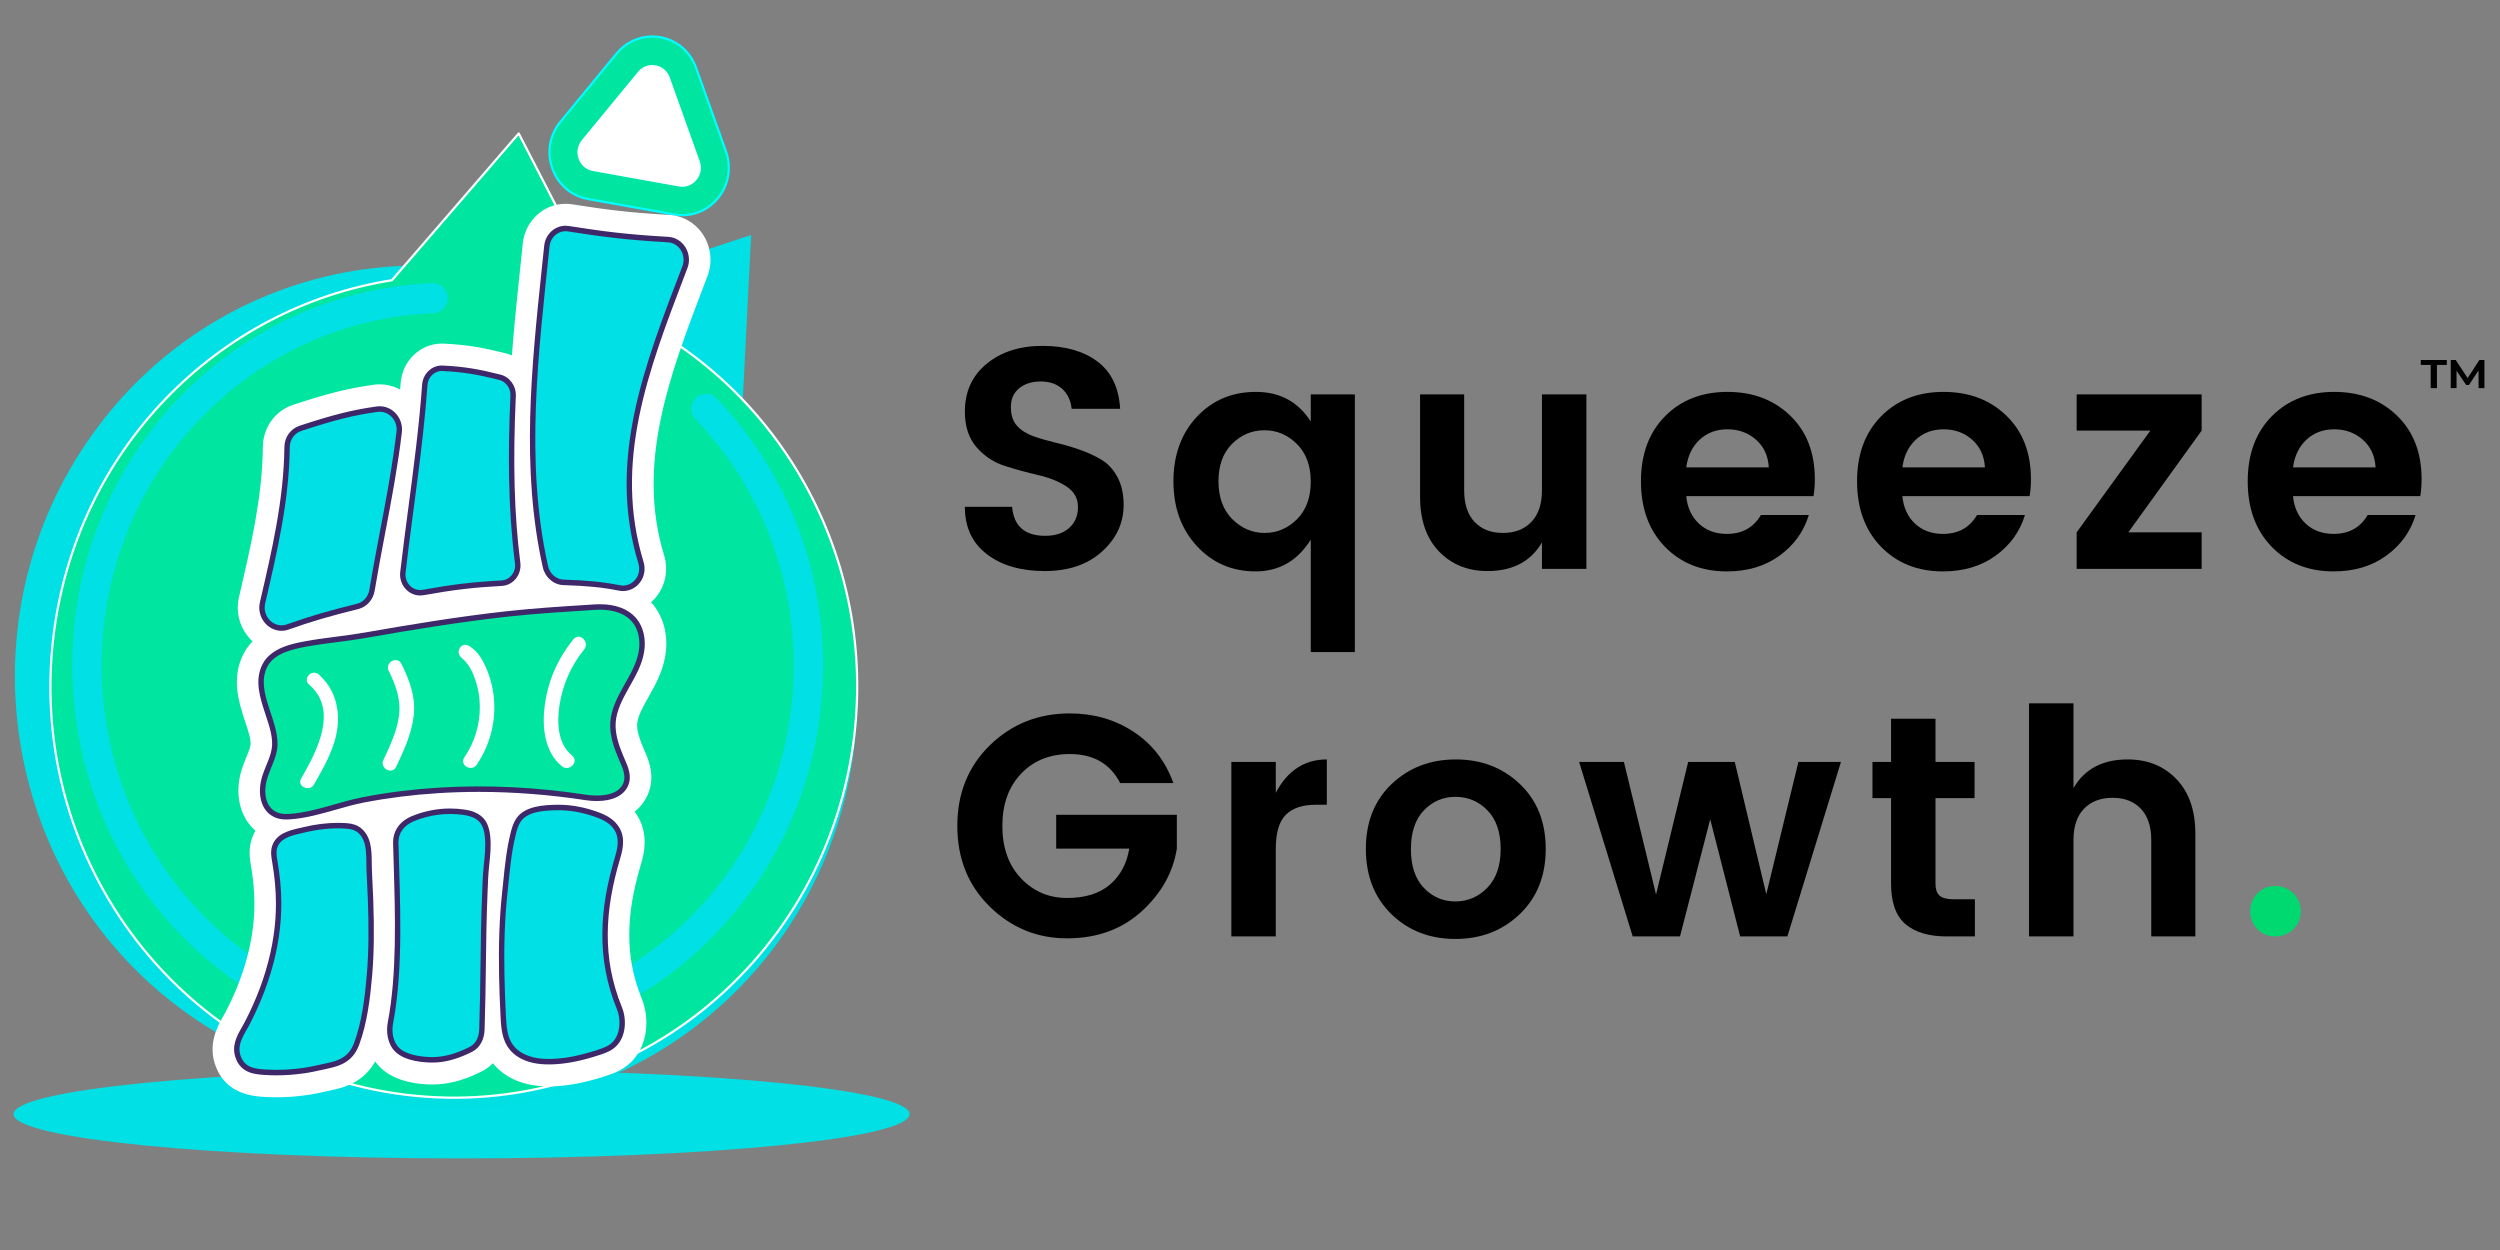 <?xml version="1.0" encoding="UTF-8"?> <svg xmlns="http://www.w3.org/2000/svg" xmlns:xlink="http://www.w3.org/1999/xlink" width="450pt" height="225pt" viewBox="0 0 450 225" version="1.2"><rect x="0" y="0" width="450" height="225" fill="#808080" stroke="none"/><defs><g><symbol overflow="visible" id="glyph0-0"><path style="stroke:none;" d="M 13.547 -35.891 L 13.547 -3.859 L 29.266 -3.859 L 29.266 -35.891 Z M 9.406 0 L 9.406 -39.75 L 33.344 -39.75 L 33.344 0 Z M 9.406 0 "></path></symbol><symbol overflow="visible" id="glyph0-1"><path style="stroke:none;" d="M 17.062 -33.734 C 15.477 -33.734 14.188 -33.328 13.188 -32.516 C 12.188 -31.703 11.688 -30.578 11.688 -29.141 C 11.688 -27.703 12.051 -26.578 12.781 -25.766 C 13.52 -24.953 14.492 -24.328 15.703 -23.891 C 16.91 -23.461 18.234 -23.078 19.672 -22.734 C 21.109 -22.398 22.547 -21.984 23.984 -21.484 C 25.422 -20.992 26.742 -20.391 27.953 -19.672 C 29.16 -18.953 30.133 -17.898 30.875 -16.516 C 31.613 -15.141 31.984 -13.473 31.984 -11.516 C 31.984 -8.266 30.688 -5.469 28.094 -3.125 C 25.508 -0.781 22.07 0.391 17.781 0.391 C 13.488 0.391 10.02 -0.617 7.375 -2.641 C 4.727 -4.66 3.406 -7.504 3.406 -11.172 L 11.906 -11.172 C 12.207 -7.691 14.191 -5.953 17.859 -5.953 C 19.672 -5.953 21.109 -6.422 22.172 -7.359 C 23.234 -8.305 23.766 -9.566 23.766 -11.141 C 23.766 -12.711 23.062 -13.953 21.656 -14.859 C 20.258 -15.766 18.566 -16.441 16.578 -16.891 C 14.598 -17.348 12.602 -17.895 10.594 -18.531 C 8.594 -19.176 6.895 -20.301 5.5 -21.906 C 4.102 -23.52 3.406 -25.648 3.406 -28.297 C 3.406 -31.891 4.707 -34.758 7.312 -36.906 C 9.926 -39.062 13.281 -40.141 17.375 -40.141 C 21.477 -40.141 24.773 -39.203 27.266 -37.328 C 29.766 -35.461 31.129 -32.625 31.359 -28.812 L 22.625 -28.812 C 22.469 -30.32 21.898 -31.52 20.922 -32.406 C 19.941 -33.289 18.656 -33.734 17.062 -33.734 Z M 17.062 -33.734 "></path></symbol><symbol overflow="visible" id="glyph0-2"><path style="stroke:none;" d="M 24.266 -8.922 C 25.93 -10.566 26.766 -12.828 26.766 -15.703 C 26.766 -18.578 25.93 -20.836 24.266 -22.484 C 22.609 -24.129 20.66 -24.953 18.422 -24.953 C 16.191 -24.953 14.254 -24.141 12.609 -22.516 C 10.973 -20.891 10.156 -18.641 10.156 -15.766 C 10.156 -12.891 10.984 -10.617 12.641 -8.953 C 14.305 -7.297 16.242 -6.469 18.453 -6.469 C 20.672 -6.469 22.609 -7.285 24.266 -8.922 Z M 6.266 -4.109 C 3.453 -7.148 2.047 -11.031 2.047 -15.75 C 2.047 -20.477 3.441 -24.344 6.234 -27.344 C 9.035 -30.352 12.586 -31.859 16.891 -31.859 C 21.203 -31.859 24.492 -30.082 26.766 -26.531 L 26.766 -31.406 L 34.703 -31.406 L 34.703 14.969 L 26.766 14.969 L 26.766 -5.266 C 24.379 -1.453 21.066 0.453 16.828 0.453 C 12.598 0.453 9.078 -1.066 6.266 -4.109 Z M 6.266 -4.109 "></path></symbol><symbol overflow="visible" id="glyph0-3"><path style="stroke:none;" d="M 25.906 -31.406 L 33.906 -31.406 L 33.906 0 L 25.906 0 L 25.906 -4.766 C 23.906 -1.328 20.641 0.391 16.109 0.391 C 12.555 0.391 9.645 -0.785 7.375 -3.141 C 5.102 -5.504 3.969 -8.785 3.969 -12.984 L 3.969 -31.406 L 11.906 -31.406 L 11.906 -14.125 C 11.906 -11.664 12.531 -9.773 13.781 -8.453 C 15.031 -7.129 16.727 -6.469 18.875 -6.469 C 21.031 -6.469 22.738 -7.129 24 -8.453 C 25.27 -9.773 25.906 -11.664 25.906 -14.125 Z M 25.906 -31.406 "></path></symbol><symbol overflow="visible" id="glyph0-4"><path style="stroke:none;" d="M 17.516 0.453 C 12.941 0.453 9.219 -1.031 6.344 -4 C 3.477 -6.969 2.047 -10.891 2.047 -15.766 C 2.047 -20.641 3.488 -24.539 6.375 -27.469 C 9.27 -30.395 13.016 -31.859 17.609 -31.859 C 22.203 -31.859 25.973 -30.43 28.922 -27.578 C 31.867 -24.734 33.344 -20.926 33.344 -16.156 C 33.344 -15.062 33.266 -14.039 33.109 -13.094 L 10.203 -13.094 C 10.391 -11.051 11.145 -9.406 12.469 -8.156 C 13.789 -6.914 15.473 -6.297 17.516 -6.297 C 20.273 -6.297 22.316 -7.43 23.641 -9.703 L 32.266 -9.703 C 31.359 -6.711 29.598 -4.27 26.984 -2.375 C 24.379 -0.488 21.223 0.453 17.516 0.453 Z M 25.062 -18.266 C 24.945 -20.336 24.18 -22 22.766 -23.25 C 21.348 -24.5 19.633 -25.125 17.625 -25.125 C 15.625 -25.125 13.953 -24.5 12.609 -23.25 C 11.273 -22 10.473 -20.336 10.203 -18.266 Z M 25.062 -18.266 "></path></symbol><symbol overflow="visible" id="glyph0-5"><path style="stroke:none;" d="M 25.172 -31.406 L 25.172 -24.891 L 11.969 -6.578 L 25.172 -6.578 L 25.172 0 L 2.672 0 L 2.672 -6.578 L 15.938 -24.891 L 2.672 -24.891 L 2.672 -31.406 Z M 25.172 -31.406 "></path></symbol><symbol overflow="visible" id="glyph0-6"><path style="stroke:none;" d="M 7.875 -5.375 C 3.988 -9.195 2.047 -14.035 2.047 -19.891 C 2.047 -25.754 4 -30.594 7.906 -34.406 C 11.82 -38.227 16.613 -40.141 22.281 -40.141 C 26.594 -40.141 30.422 -39.039 33.766 -36.844 C 37.109 -34.656 39.5 -31.578 40.938 -27.609 L 31.359 -27.609 C 29.578 -31.086 26.551 -32.828 22.281 -32.828 C 18.688 -32.828 15.766 -31.645 13.516 -29.281 C 11.273 -26.926 10.156 -23.789 10.156 -19.875 C 10.156 -15.957 11.273 -12.816 13.516 -10.453 C 15.766 -8.098 18.523 -6.922 21.797 -6.922 C 25.066 -6.922 27.641 -7.723 29.516 -9.328 C 31.391 -10.93 32.551 -13.094 33 -15.812 L 19.844 -15.812 L 19.844 -21.891 L 41.562 -21.891 L 41.562 -15.812 C 40.883 -11.508 38.766 -7.738 35.203 -4.5 C 31.648 -1.27 27.18 0.344 21.797 0.344 C 16.41 0.344 11.77 -1.562 7.875 -5.375 Z M 7.875 -5.375 "></path></symbol><symbol overflow="visible" id="glyph0-7"><path style="stroke:none;" d="M 12.25 -31.406 L 12.25 -25.859 C 14.363 -29.859 17.426 -31.859 21.438 -31.859 L 21.438 -23.703 L 19.453 -23.703 C 17.066 -23.703 15.27 -23.102 14.062 -21.906 C 12.852 -20.719 12.25 -18.672 12.25 -15.766 L 12.25 0 L 4.25 0 L 4.25 -31.406 Z M 12.25 -31.406 "></path></symbol><symbol overflow="visible" id="glyph0-8"><path style="stroke:none;" d="M 18.203 -6.297 C 20.43 -6.297 22.348 -7.117 23.953 -8.766 C 25.555 -10.41 26.359 -12.734 26.359 -15.734 C 26.359 -18.742 25.566 -21.062 23.984 -22.688 C 22.398 -24.312 20.484 -25.125 18.234 -25.125 C 15.984 -25.125 14.082 -24.312 12.531 -22.688 C 10.977 -21.062 10.203 -18.734 10.203 -15.703 C 10.203 -12.68 10.977 -10.359 12.531 -8.734 C 14.082 -7.109 15.973 -6.297 18.203 -6.297 Z M 6.688 -4.016 C 3.625 -7.004 2.094 -10.914 2.094 -15.75 C 2.094 -20.594 3.641 -24.488 6.734 -27.438 C 9.836 -30.383 13.688 -31.859 18.281 -31.859 C 22.875 -31.859 26.719 -30.383 29.812 -27.438 C 32.914 -24.488 34.469 -20.594 34.469 -15.75 C 34.469 -10.914 32.91 -7.004 29.797 -4.016 C 26.68 -1.035 22.816 0.453 18.203 0.453 C 13.586 0.453 9.75 -1.035 6.688 -4.016 Z M 6.688 -4.016 "></path></symbol><symbol overflow="visible" id="glyph0-9"><path style="stroke:none;" d="M 39.859 -31.406 L 47.516 -31.406 L 37.875 0 L 29.375 0 L 23.984 -21.094 L 18.547 0 L 10.031 0 L 0.391 -31.406 L 8.453 -31.406 L 14.234 -7.547 L 20.016 -31.406 L 28.406 -31.406 L 34.078 -7.594 Z M 39.859 -31.406 "></path></symbol><symbol overflow="visible" id="glyph0-10"><path style="stroke:none;" d="M 16.438 -6.688 L 20.25 -6.688 L 20.25 0 L 15.203 0 C 11.984 0 9.504 -0.734 7.766 -2.203 C 6.023 -3.68 5.156 -6.125 5.156 -9.531 L 5.156 -24.891 L 1.812 -24.891 L 1.812 -31.406 L 5.156 -31.406 L 5.156 -39.188 L 13.156 -39.188 L 13.156 -31.406 L 20.188 -31.406 L 20.188 -24.891 L 13.156 -24.891 L 13.156 -9.531 C 13.156 -8.508 13.398 -7.781 13.891 -7.344 C 14.379 -6.906 15.227 -6.688 16.438 -6.688 Z M 16.438 -6.688 "></path></symbol><symbol overflow="visible" id="glyph0-11"><path style="stroke:none;" d="M 12.25 -41.953 L 12.25 -26.703 C 14.25 -30.141 17.5 -31.859 22 -31.859 C 25.594 -31.859 28.52 -30.676 30.781 -28.312 C 33.051 -25.957 34.188 -22.68 34.188 -18.484 L 34.188 0 L 26.25 0 L 26.25 -17.344 C 26.25 -19.801 25.625 -21.68 24.375 -22.984 C 23.133 -24.297 21.438 -24.953 19.281 -24.953 C 17.125 -24.953 15.41 -24.297 14.141 -22.984 C 12.879 -21.68 12.25 -19.801 12.25 -17.344 L 12.25 0 L 4.25 0 L 4.25 -41.953 Z M 12.25 -41.953 "></path></symbol><symbol overflow="visible" id="glyph0-12"><path style="stroke:none;" d="M 11.516 -4.531 C 11.516 -3.25 11.066 -2.172 10.172 -1.297 C 9.285 -0.43 8.207 0 6.938 0 C 5.676 0 4.609 -0.43 3.734 -1.297 C 2.867 -2.172 2.438 -3.25 2.438 -4.531 C 2.438 -5.82 2.867 -6.898 3.734 -7.766 C 4.609 -8.641 5.676 -9.078 6.938 -9.078 C 8.207 -9.078 9.285 -8.641 10.172 -7.766 C 11.066 -6.898 11.516 -5.82 11.516 -4.531 Z M 11.516 -4.531 "></path></symbol><symbol overflow="visible" id="glyph1-0"><path style="stroke:none;" d="M 0.484 -8.547 L 6.672 -8.547 L 6.672 0 L 0.484 0 Z M 5.703 -0.859 L 5.703 -7.688 L 1.469 -7.688 L 1.469 -0.859 Z M 5.703 -0.859 "></path></symbol><symbol overflow="visible" id="glyph1-1"><path style="stroke:none;" d="M 0.047 -8.547 L 4.734 -8.547 L 4.734 -7.656 L 2.953 -7.656 L 2.953 -3.484 L 1.828 -3.484 L 1.828 -7.656 L 0.047 -7.656 Z M 10.453 -3.484 L 10.438 -6.672 L 8.719 -4.047 L 8.219 -4.047 L 6.484 -6.609 L 6.484 -3.484 L 5.438 -3.484 L 5.438 -8.547 L 6.328 -8.547 L 8.484 -5.297 L 10.594 -8.547 L 11.5 -8.547 L 11.5 -3.484 Z M 10.453 -3.484 "></path></symbol></g></defs><g id="surface1"><g style="fill:rgb(0%,0%,0%);fill-opacity:1;"><use xlink:href="#glyph0-1" x="170.27" y="102.399"></use></g><g style="fill:rgb(0%,0%,0%);fill-opacity:1;"><use xlink:href="#glyph0-2" x="209.171" y="102.399"></use></g><g style="fill:rgb(0%,0%,0%);fill-opacity:1;"><use xlink:href="#glyph0-3" x="251.644" y="102.399"></use></g><g style="fill:rgb(0%,0%,0%);fill-opacity:1;"><use xlink:href="#glyph0-4" x="293.324" y="102.399"></use></g><g style="fill:rgb(0%,0%,0%);fill-opacity:1;"><use xlink:href="#glyph0-4" x="332.225" y="102.399"></use></g><g style="fill:rgb(0%,0%,0%);fill-opacity:1;"><use xlink:href="#glyph0-5" x="371.126" y="102.399"></use></g><g style="fill:rgb(0%,0%,0%);fill-opacity:1;"><use xlink:href="#glyph0-4" x="402.542" y="102.399"></use></g><g style="fill:rgb(0%,0%,0%);fill-opacity:1;"><use xlink:href="#glyph0-6" x="170.27" y="168.557"></use></g><g style="fill:rgb(0%,0%,0%);fill-opacity:1;"><use xlink:href="#glyph0-7" x="217.393" y="168.557"></use></g><g style="fill:rgb(0%,0%,0%);fill-opacity:1;"><use xlink:href="#glyph0-8" x="243.762" y="168.557"></use></g><g style="fill:rgb(0%,0%,0%);fill-opacity:1;"><use xlink:href="#glyph0-9" x="283.854" y="168.557"></use></g><g style="fill:rgb(0%,0%,0%);fill-opacity:1;"><use xlink:href="#glyph0-10" x="335.231" y="168.557"></use></g><g style="fill:rgb(0%,0%,0%);fill-opacity:1;"><use xlink:href="#glyph0-11" x="360.976" y="168.557"></use></g><g style="fill:rgb(0%,84.709%,43.919%);fill-opacity:1;"><use xlink:href="#glyph0-12" x="402.613" y="168.557"></use></g><path style=" stroke:none;fill-rule:nonzero;fill:rgb(0%,87.839%,89.799%);fill-opacity:1;" d="M 163.723 200.547 C 163.723 204.949 127.617 208.516 83.078 208.516 C 38.543 208.516 2.438 204.949 2.438 200.547 C 2.438 196.145 38.543 192.578 83.078 192.578 C 127.617 192.578 163.723 196.145 163.723 200.547 "></path><path style=" stroke:none;fill-rule:nonzero;fill:rgb(0%,87.839%,89.02%);fill-opacity:1;" d="M 9.594 116.754 C 4.828 157.328 33.246 194.156 73.062 199.008 C 112.883 203.859 149.023 174.906 153.785 134.332 C 157.742 100.629 138.793 69.531 109.445 57.176 L 93.375 26.027 C 93.375 26.027 81.664 39.574 70.547 52.434 C 39.164 57.383 13.551 83.051 9.594 116.754 "></path><path style=" stroke:none;fill-rule:nonzero;fill:rgb(0%,87.839%,89.799%);fill-opacity:1;" d="M 17.711 76.711 C -6.715 109.117 -0.734 155.566 31.066 180.457 C 62.871 205.348 108.457 199.254 132.883 166.848 C 153.176 139.93 152.465 103.328 133.418 77.438 L 135.211 42.293 C 135.211 42.293 118.355 47.848 102.352 53.121 C 72.887 41.051 38.004 49.793 17.711 76.711 "></path><path style="fill-rule:nonzero;fill:rgb(0%,89.799%,62.349%);fill-opacity:1;stroke-width:0.37;stroke-linecap:butt;stroke-linejoin:round;stroke:rgb(100%,100%,100%);stroke-opacity:1;stroke-miterlimit:2;" d="M -0 3.268 C -4.388 39.93 21.777 73.208 58.437 77.592 C 95.101 81.979 128.377 55.814 132.762 19.155 C 136.405 -11.303 118.958 -39.402 91.936 -50.563 L 77.14 -78.708 C 77.14 -78.708 66.357 -66.471 56.121 -54.848 C 27.226 -50.376 3.643 -27.186 -0 3.268 " transform="matrix(1.086,0,0,1.107,9.594,111.161)"></path><path style=" stroke:none;fill-rule:nonzero;fill:rgb(0%,87.839%,89.799%);fill-opacity:1;" d="M 127.781 169.121 C 154.477 142.605 155.027 98.898 129 71.691 C 127.98 70.625 126.301 70.602 125.254 71.645 C 124.203 72.688 124.184 74.395 125.203 75.465 C 149.188 100.535 148.684 140.812 124.078 165.254 C 99.473 189.691 59.945 189.176 35.961 164.105 C 11.977 139.035 12.484 98.754 37.09 74.316 C 48.109 63.371 62.656 57 78.059 56.371 C 79.527 56.312 80.664 55.055 80.602 53.566 C 80.547 52.074 79.312 50.914 77.848 50.973 C 61.137 51.652 45.348 58.57 33.387 70.445 C 6.688 96.965 6.141 140.672 32.164 167.879 C 58.188 195.082 101.082 195.641 127.781 169.121 "></path><path style=" stroke:none;fill-rule:nonzero;fill:rgb(24.309%,15.689%,41.179%);fill-opacity:1;" d="M 122.816 36.07 C 122.477 36.07 122.137 36.039 121.805 35.98 L 106.301 33.199 C 104.246 32.832 102.598 31.422 101.883 29.426 C 101.168 27.43 101.543 25.266 102.883 23.641 L 112.996 11.348 C 114.098 10.012 115.699 9.246 117.398 9.246 C 117.734 9.246 118.078 9.277 118.41 9.34 C 120.461 9.703 122.113 11.113 122.828 13.109 L 128.219 28.184 C 128.555 29.129 128.652 30.145 128.496 31.125 C 128.332 32.172 127.891 33.152 127.219 33.969 C 126.121 35.301 124.516 36.07 122.816 36.07 "></path><path style="fill-rule:nonzero;fill:rgb(0%,89.799%,62.349%);fill-opacity:1;stroke-width:0.37;stroke-linecap:butt;stroke-linejoin:round;stroke:rgb(0%,99.219%,100%);stroke-opacity:1;stroke-miterlimit:2;" d="M 0 -29.052 C -2.277 -29.052 -4.427 -28.046 -5.898 -26.292 L -15.21 -15.188 C -17.005 -13.049 -17.505 -10.207 -16.548 -7.585 C -15.595 -4.969 -13.387 -3.113 -10.639 -2.633 L 3.64 -0.119 C 4.086 -0.038 4.539 0.001 4.989 0.001 C 7.269 0.001 9.416 -1.005 10.887 -2.76 C 11.783 -3.829 12.376 -5.117 12.595 -6.49 C 12.804 -7.779 12.674 -9.117 12.225 -10.355 L 7.262 -23.976 C 6.305 -26.599 4.097 -28.452 1.349 -28.932 C 0.906 -29.01 0.45 -29.052 0 -29.052 M 0 -24.238 C 0.169 -24.238 0.342 -24.22 0.514 -24.192 C 1.547 -24.008 2.377 -23.313 2.737 -22.328 L 7.7 -8.711 C 7.873 -8.231 7.92 -7.733 7.841 -7.253 C 7.762 -6.748 7.542 -6.265 7.197 -5.855 C 6.636 -5.184 5.834 -4.817 4.989 -4.817 C 4.816 -4.817 4.643 -4.832 4.474 -4.86 L -9.804 -7.373 C -10.837 -7.556 -11.664 -8.252 -12.023 -9.237 C -12.383 -10.221 -12.196 -11.287 -11.52 -12.092 L -2.208 -23.196 C -1.647 -23.867 -0.849 -24.238 0 -24.238 " transform="matrix(1.086,0,0,1.107,117.398,38.734)"></path><path style="fill-rule:nonzero;fill:rgb(100%,100%,100%);fill-opacity:1;stroke-width:0.37;stroke-linecap:butt;stroke-linejoin:round;stroke:rgb(100%,98.819%,98.819%);stroke-opacity:1;stroke-miterlimit:2;" d="M -0.001 14.545 C -0.08 15.05 -0.3 15.53 -0.645 15.943 C -1.318 16.748 -2.335 17.119 -3.368 16.939 L -17.646 14.425 C -18.678 14.242 -19.506 13.547 -19.865 12.562 C -20.225 11.577 -20.038 10.511 -19.362 9.706 L -10.05 -1.402 C -9.378 -2.203 -8.36 -2.573 -7.327 -2.393 C -6.295 -2.21 -5.464 -1.515 -5.105 -0.53 L -0.141 13.088 C 0.031 13.568 0.074 14.065 -0.001 14.545 " transform="matrix(1.086,0,0,1.107,125.915,14.61)"></path><path style=" stroke:none;fill-rule:nonzero;fill:rgb(100%,100%,100%);fill-opacity:1;" d="M 50.672 115.027 C 49.02 115.027 47.473 114.25 46.422 112.898 C 45.355 111.523 44.973 109.75 45.371 108.039 L 45.426 107.797 C 47.504 98.887 49.648 89.668 49.734 80.453 C 49.754 78.059 51.258 75.957 53.469 75.227 C 59.52 73.227 63.227 72.305 67.625 71.695 C 67.867 71.66 68.109 71.645 68.348 71.645 C 69.891 71.645 71.371 72.328 72.41 73.523 C 73.469 74.742 73.969 76.367 73.781 77.988 C 73.059 84.137 71.895 90.258 70.766 96.18 C 70.117 99.586 69.445 103.113 68.871 106.586 C 68.504 108.801 66.91 110.562 64.812 111.078 C 59.734 112.324 56.383 113.312 52.441 114.719 C 51.867 114.922 51.27 115.027 50.672 115.027 "></path><path style=" stroke:none;fill-rule:nonzero;fill:rgb(100%,100%,100%);fill-opacity:1;" d="M 68.352 69.176 C 68 69.176 67.648 69.199 67.297 69.25 C 62.742 69.879 58.926 70.828 52.723 72.879 C 49.52 73.938 47.344 76.973 47.312 80.43 C 47.23 89.371 45.207 98.051 43.07 107.242 L 43.016 107.469 C 42.441 109.918 42.992 112.457 44.523 114.426 C 46.035 116.379 48.277 117.496 50.672 117.496 C 51.543 117.496 52.41 117.344 53.242 117.047 C 57.098 115.672 60.387 114.703 65.379 113.48 C 68.422 112.73 70.73 110.184 71.262 106.996 C 71.828 103.555 72.496 100.043 73.145 96.648 C 74.281 90.684 75.453 84.52 76.184 78.281 C 76.457 75.961 75.742 73.629 74.223 71.883 C 72.723 70.164 70.582 69.176 68.352 69.176 M 68.352 74.113 C 70.137 74.109 71.598 75.77 71.375 77.695 C 70.25 87.285 68.055 96.664 66.484 106.176 C 66.277 107.41 65.402 108.395 64.242 108.68 C 59.219 109.914 55.734 110.926 51.641 112.387 C 51.312 112.504 50.988 112.559 50.672 112.559 C 48.805 112.559 47.246 110.684 47.73 108.605 C 49.883 99.355 52.07 90.051 52.156 80.477 C 52.168 79.137 53.012 77.973 54.215 77.574 C 60.211 75.594 63.734 74.723 67.949 74.141 C 68.086 74.121 68.219 74.113 68.352 74.113 "></path><path style=" stroke:none;fill-rule:nonzero;fill:rgb(100%,100%,100%);fill-opacity:1;" d="M 75.629 108.672 C 74.203 108.672 72.832 108.039 71.867 106.934 C 70.887 105.809 70.422 104.305 70.594 102.809 C 71.047 98.902 71.566 94.973 72.066 91.172 C 73.02 83.973 74 76.527 74.531 69.133 C 74.723 66.43 76.914 64.312 79.512 64.312 L 79.742 64.32 C 83.91 64.512 86.605 65.035 90.418 65.988 C 92.777 66.578 94.41 68.832 94.301 71.348 C 93.762 83.355 94.008 92.531 95.102 101.098 C 95.285 102.543 94.871 104.008 93.965 105.117 C 93.078 106.203 91.781 106.867 90.41 106.941 C 85.379 107.215 81.742 107.645 76.5 108.594 C 76.211 108.645 75.918 108.672 75.629 108.672 "></path><path style=" stroke:none;fill-rule:nonzero;fill:rgb(100%,100%,100%);fill-opacity:1;" d="M 79.516 61.844 C 75.648 61.844 72.398 64.969 72.113 68.953 C 71.59 76.273 70.613 83.68 69.668 90.84 C 69.164 94.652 68.641 98.594 68.188 102.52 C 67.934 104.719 68.617 106.926 70.055 108.574 C 71.48 110.207 73.512 111.141 75.629 111.141 C 76.059 111.141 76.496 111.102 76.922 111.023 C 82.059 110.094 85.621 109.672 90.535 109.406 C 92.582 109.297 94.512 108.309 95.828 106.695 C 97.164 105.059 97.773 102.902 97.504 100.777 C 96.43 92.363 96.188 83.324 96.719 71.461 C 96.883 67.773 94.477 64.461 90.996 63.59 C 87.031 62.598 84.219 62.059 79.852 61.852 C 79.738 61.848 79.629 61.844 79.516 61.844 M 79.516 66.781 C 79.555 66.781 79.59 66.781 79.629 66.785 C 83.594 66.969 86.117 67.453 89.84 68.383 C 91.078 68.695 91.938 69.898 91.879 71.234 C 91.43 81.305 91.422 91.395 92.699 101.414 C 92.902 102.992 91.781 104.398 90.281 104.477 C 85.086 104.758 81.34 105.211 76.078 106.164 C 75.926 106.191 75.777 106.203 75.629 106.203 C 74.086 106.203 72.805 104.773 73 103.098 C 74.305 91.793 76.133 80.691 76.945 69.312 C 77.047 67.879 78.164 66.781 79.516 66.781 "></path><path style=" stroke:none;fill-rule:nonzero;fill:rgb(100%,100%,100%);fill-opacity:1;" d="M 112.141 107.871 C 111.797 107.871 111.445 107.836 111.102 107.766 C 108.273 107.199 105.547 106.93 101.387 106.801 C 98.938 106.723 96.84 104.922 96.281 102.418 C 92.27 84.426 94.207 65.98 96.086 48.145 L 96.508 44.094 C 96.797 41.277 99.074 39.152 101.801 39.152 C 102.062 39.152 102.332 39.172 102.598 39.215 C 108.5 40.133 112.637 40.719 120.348 41.148 C 122.082 41.242 123.625 42.164 124.578 43.676 C 125.543 45.199 125.738 47.117 125.094 48.797 L 124.699 49.824 C 118.121 67.023 111.906 83.266 117.227 100.691 C 117.75 102.41 117.457 104.215 116.422 105.648 C 115.414 107.043 113.816 107.871 112.141 107.871 "></path><path style=" stroke:none;fill-rule:nonzero;fill:rgb(100%,100%,100%);fill-opacity:1;" d="M 101.801 36.684 C 97.832 36.684 94.52 39.758 94.098 43.836 C 93.961 45.184 93.816 46.531 93.676 47.887 C 91.781 65.922 89.82 84.574 93.918 102.965 C 94.723 106.566 97.762 109.156 101.312 109.266 C 105.332 109.391 107.945 109.648 110.633 110.188 C 111.133 110.289 111.641 110.34 112.141 110.34 C 114.582 110.34 116.91 109.133 118.371 107.113 C 119.867 105.043 120.293 102.434 119.539 99.957 C 114.473 83.355 120.535 67.504 126.957 50.715 L 127.348 49.695 C 128.273 47.277 128 44.527 126.617 42.34 C 125.254 40.188 122.961 38.82 120.48 38.684 C 112.879 38.262 108.789 37.68 102.965 36.773 C 102.578 36.715 102.188 36.684 101.801 36.684 M 101.801 41.621 C 101.941 41.621 102.086 41.633 102.234 41.656 C 107.965 42.547 112.285 43.172 120.219 43.613 C 122.246 43.723 123.59 45.926 122.836 47.902 C 116.039 65.676 109.234 82.816 114.91 101.422 C 115.531 103.453 114.059 105.402 112.141 105.402 C 111.953 105.402 111.762 105.383 111.57 105.344 C 108.465 104.723 105.539 104.457 101.457 104.332 C 100.102 104.289 98.953 103.266 98.645 101.867 C 94.422 82.938 96.953 63.379 98.918 44.352 C 99.078 42.773 100.34 41.621 101.801 41.621 "></path><path style=" stroke:none;fill-rule:nonzero;fill:rgb(100%,100%,100%);fill-opacity:1;" d="M 49.766 195.043 C 49.152 195.043 48.539 195.027 47.926 194.992 C 45.891 194.879 42.492 194.684 41.109 191.102 C 39.984 188.188 41.324 185.832 42.305 184.109 C 42.473 183.816 42.637 183.527 42.789 183.238 C 43.785 181.312 44.66 179.355 45.387 177.422 C 46.938 173.301 47.859 169.18 48.133 165.176 C 48.188 164.301 48.219 163.41 48.215 162.531 C 48.207 160.281 47.988 157.906 47.57 155.473 C 47.391 154.453 47.172 153.168 47.602 151.82 C 48.578 148.766 51.723 148.039 53.598 147.605 L 54.102 147.488 C 56.414 146.922 58.68 146.633 60.84 146.633 C 61.238 146.633 61.637 146.645 62.035 146.664 C 63.051 146.715 64.129 146.844 65.172 147.422 C 66.543 148.176 67.578 149.617 68.012 151.367 C 68.348 152.723 68.359 154.109 68.371 155.336 C 68.375 155.793 68.379 156.246 68.402 156.688 C 68.488 158.406 68.574 160.125 68.633 161.844 C 68.836 167.461 68.773 171.75 68.434 175.746 C 68.086 179.805 67.527 184.504 66.004 188.594 C 65.285 190.531 64.109 191.898 62.41 192.77 C 61.363 193.309 60.238 193.594 59.379 193.777 L 58.434 193.984 C 57.336 194.23 56.203 194.484 55.02 194.652 C 53.238 194.914 51.469 195.043 49.766 195.043 "></path><path style=" stroke:none;fill-rule:nonzero;fill:rgb(100%,100%,100%);fill-opacity:1;" d="M 60.836 144.164 C 58.488 144.164 56.031 144.477 53.535 145.09 C 53.383 145.125 53.223 145.16 53.062 145.199 C 50.996 145.676 46.699 146.668 45.297 151.059 C 44.68 152.992 44.988 154.766 45.168 155.824 L 45.184 155.898 C 45.578 158.195 45.785 160.434 45.793 162.543 C 45.793 163.355 45.77 164.184 45.715 165.004 C 45.461 168.766 44.59 172.645 43.125 176.539 C 42.434 178.379 41.602 180.242 40.645 182.086 C 40.512 182.348 40.359 182.609 40.211 182.871 C 39.195 184.656 37.301 187.98 38.855 192.004 C 40.805 197.062 45.699 197.34 47.789 197.457 C 48.441 197.492 49.105 197.512 49.77 197.512 C 51.582 197.512 53.465 197.371 55.359 197.098 C 56.641 196.914 57.828 196.648 58.973 196.391 C 59.273 196.324 59.578 196.258 59.879 196.191 C 60.883 195.977 62.203 195.641 63.5 194.977 C 65.734 193.824 67.34 191.973 68.27 189.469 C 69.895 185.098 70.484 180.188 70.844 175.961 C 71.195 171.859 71.262 167.477 71.055 161.754 C 71 160.23 70.926 158.625 70.82 156.559 C 70.797 156.152 70.797 155.734 70.793 155.312 C 70.781 154.016 70.766 152.406 70.359 150.762 C 69.762 148.348 68.289 146.336 66.324 145.25 C 64.844 144.434 63.387 144.258 62.156 144.199 C 61.715 144.176 61.273 144.164 60.836 144.164 M 60.836 149.102 C 61.195 149.102 61.559 149.109 61.918 149.129 C 62.641 149.164 63.383 149.238 64.016 149.59 C 64.879 150.066 65.422 151.004 65.664 151.973 C 66.043 153.504 65.898 155.246 65.98 156.82 C 66.07 158.523 66.152 160.23 66.215 161.934 C 66.379 166.465 66.406 171.016 66.02 175.535 C 65.676 179.543 65.148 183.934 63.738 187.719 C 63.199 189.176 62.387 190.02 61.316 190.566 C 60.613 190.93 59.797 191.164 58.875 191.363 C 57.48 191.664 56.098 192.004 54.68 192.211 C 53.055 192.445 51.41 192.574 49.77 192.574 C 49.199 192.574 48.629 192.559 48.059 192.527 C 46.137 192.418 44.172 192.301 43.363 190.199 C 42.52 188.012 43.98 186.223 44.93 184.391 C 45.953 182.418 46.867 180.387 47.648 178.305 C 49.211 174.152 50.25 169.785 50.547 165.344 C 50.609 164.402 50.641 163.461 50.637 162.523 C 50.625 160.02 50.379 157.508 49.953 155.043 C 49.812 154.227 49.652 153.371 49.906 152.582 C 50.52 150.664 53.016 150.293 54.664 149.887 C 56.688 149.395 58.758 149.102 60.836 149.102 "></path><path style=" stroke:none;fill-rule:nonzero;fill:rgb(100%,100%,100%);fill-opacity:1;" d="M 51.52 148.988 C 50.547 148.988 49.711 148.832 48.969 148.516 C 45.262 146.938 44.746 142.582 45.836 139.199 C 46.066 138.492 46.336 137.828 46.598 137.188 C 46.984 136.238 47.352 135.34 47.48 134.496 C 47.719 133.004 47.09 131.105 46.422 129.094 C 45.375 125.934 44.184 122.355 45.965 118.871 C 47.832 115.219 52.34 114.398 54.762 113.957 C 56.645 113.613 58.535 113.367 60.359 113.129 C 62.027 112.914 63.754 112.691 65.426 112.398 C 73.535 110.973 82.254 109.52 91.062 108.547 C 95.895 108.016 100.805 107.703 105.551 107.402 L 106.957 107.312 C 107.293 107.289 107.637 107.277 107.98 107.277 C 111.188 107.277 113.773 108.266 115.457 110.129 C 115.555 110.234 115.656 110.355 115.754 110.477 C 117.238 112.34 117.824 114.957 117.363 117.66 C 116.934 120.168 115.723 122.305 114.656 124.195 L 114.223 124.957 C 113.352 126.523 112.41 128.34 112.277 130.102 C 112.137 131.918 112.832 133.852 113.605 135.668 L 113.785 136.082 C 114.434 137.551 115.41 139.777 114.348 142.113 C 113.305 144.402 110.844 145.668 107.418 145.668 C 106.688 145.668 105.918 145.609 105.191 145.5 C 98.785 144.516 92.395 144.02 86.191 144.02 C 83.742 144.02 81.281 144.098 78.879 144.25 C 74.402 144.539 70 145.094 65.793 145.906 C 64.18 146.219 62.555 146.68 60.84 147.168 C 58.094 147.949 55.258 148.754 52.328 148.957 C 52.059 148.977 51.789 148.988 51.52 148.988 "></path><path style=" stroke:none;fill-rule:nonzero;fill:rgb(100%,100%,100%);fill-opacity:1;" d="M 107.98 104.812 C 107.598 104.812 107.199 104.824 106.805 104.848 L 105.379 104.938 C 100.609 105.242 95.684 105.555 90.801 106.094 C 81.918 107.074 73.156 108.535 65.012 109.965 C 63.398 110.25 61.777 110.461 60.062 110.68 C 58.203 110.922 56.281 111.172 54.336 111.523 C 51.707 112.004 46.23 113.004 43.816 117.73 C 41.559 122.148 43.043 126.621 44.125 129.883 C 44.645 131.445 45.23 133.215 45.09 134.105 C 45.004 134.664 44.691 135.43 44.359 136.242 C 44.094 136.895 43.793 137.633 43.535 138.434 C 41.82 143.754 43.711 148.953 48.035 150.793 C 49.082 151.238 50.223 151.453 51.52 151.453 C 51.844 151.453 52.168 151.441 52.492 151.418 C 55.672 151.203 58.629 150.359 61.488 149.547 C 63.16 149.07 64.73 148.625 66.242 148.332 C 70.355 147.539 74.656 146.992 79.031 146.715 C 81.379 146.562 83.789 146.488 86.188 146.488 C 92.27 146.488 98.543 146.977 104.828 147.938 C 105.672 148.066 106.566 148.137 107.418 148.137 C 113.387 148.137 115.699 145.012 116.547 143.152 C 118.074 139.793 116.723 136.723 115.996 135.07 L 115.828 134.688 C 115.18 133.16 114.594 131.578 114.691 130.293 C 114.789 129.039 115.59 127.512 116.332 126.176 C 116.469 125.926 116.613 125.676 116.754 125.422 C 117.922 123.359 119.246 121.02 119.746 118.082 C 120.332 114.676 119.559 111.332 117.629 108.918 C 117.504 108.758 117.371 108.605 117.238 108.457 C 115.086 106.07 111.883 104.812 107.98 104.812 M 107.98 109.746 C 110.094 109.746 112.285 110.262 113.672 111.801 C 113.742 111.875 113.809 111.953 113.871 112.031 C 115.004 113.453 115.285 115.434 114.977 117.234 C 114.57 119.613 113.266 121.676 112.117 123.742 C 111.047 125.668 110.031 127.703 109.859 129.91 C 109.68 132.262 110.48 134.527 111.383 136.652 C 111.953 137.992 112.82 139.602 112.152 141.074 C 111.391 142.742 109.289 143.199 107.418 143.199 C 106.738 143.199 106.094 143.141 105.551 143.059 C 99.16 142.078 92.676 141.551 86.188 141.551 C 83.699 141.551 81.211 141.629 78.727 141.789 C 74.242 142.074 69.766 142.629 65.34 143.48 C 60.98 144.324 56.582 146.191 52.164 146.496 C 51.953 146.512 51.734 146.52 51.52 146.52 C 50.961 146.52 50.406 146.453 49.902 146.238 C 47.504 145.219 47.449 142.113 48.137 139.973 C 48.688 138.266 49.594 136.664 49.875 134.891 C 50.629 130.109 45.793 124.555 48.113 120.008 C 49.363 117.566 52.719 116.836 55.191 116.383 C 58.727 115.742 62.281 115.453 65.836 114.828 C 74.301 113.344 82.785 111.945 91.32 111.004 C 96.57 110.422 101.852 110.113 107.109 109.777 C 107.398 109.758 107.688 109.746 107.98 109.746 "></path><path style=" stroke:none;fill-rule:nonzero;fill:rgb(100%,100%,100%);fill-opacity:1;" d="M 77.836 192.742 C 75.895 192.742 72.324 192.441 70.215 190.441 C 68.27 188.598 67.988 185.77 68.375 183.742 C 69.992 175.25 69.688 164.918 69.418 155.801 C 69.379 154.461 69.34 153.148 69.309 151.863 C 69.234 149 70.801 146.688 73.613 145.523 C 75.934 144.559 78.492 144.051 81.02 144.051 C 81.953 144.051 82.887 144.117 83.801 144.254 C 86.223 144.609 87.914 145.641 88.824 147.316 C 89.441 148.445 89.613 149.625 89.691 150.41 C 89.879 152.324 89.691 154.137 89.504 155.891 L 89.469 156.234 C 89.328 157.582 89.277 158.934 89.227 160.363 L 89.184 161.52 C 89.027 165.395 88.969 169.328 88.918 173.355 C 88.867 177.254 88.816 181.281 88.684 185.336 C 88.605 187.754 87.512 189.676 85.688 190.613 C 85.422 190.746 85.148 190.883 84.875 191.012 C 82.414 192.164 80.133 192.73 77.906 192.742 Z M 77.836 192.742 "></path><path style=" stroke:none;fill-rule:nonzero;fill:rgb(100%,100%,100%);fill-opacity:1;" d="M 81.023 141.582 C 78.184 141.582 75.305 142.156 72.699 143.238 C 68.961 144.789 66.789 148.035 66.883 151.926 C 66.918 153.211 66.957 154.527 66.996 155.867 C 67.262 164.855 67.562 175.047 65.996 183.273 C 65.344 186.688 66.332 190.129 68.562 192.246 C 71.277 194.824 75.539 195.211 77.836 195.211 L 77.922 195.211 C 80.496 195.199 83.105 194.559 85.891 193.25 C 86.191 193.113 86.484 192.969 86.777 192.816 C 89.379 191.484 90.996 188.719 91.105 185.418 C 91.238 181.336 91.289 177.297 91.34 173.387 C 91.391 169.223 91.449 165.465 91.605 161.621 C 91.621 161.234 91.633 160.848 91.648 160.461 C 91.695 159.07 91.746 157.762 91.875 156.496 L 91.914 156.156 C 92.102 154.363 92.316 152.332 92.102 150.16 C 92 149.156 91.773 147.645 90.945 146.121 C 89.645 143.734 87.359 142.281 84.148 141.809 C 83.121 141.66 82.07 141.582 81.023 141.582 M 81.023 146.52 C 81.836 146.52 82.648 146.578 83.457 146.695 C 84.719 146.883 86.051 147.309 86.707 148.516 C 87.062 149.168 87.207 149.914 87.281 150.656 C 87.457 152.43 87.246 154.207 87.059 155.973 C 86.871 157.789 86.84 159.598 86.762 161.418 C 86.602 165.387 86.543 169.355 86.496 173.324 C 86.445 177.301 86.395 181.277 86.262 185.254 C 86.223 186.508 85.766 187.809 84.602 188.406 C 84.359 188.531 84.113 188.652 83.867 188.766 C 81.988 189.648 79.977 190.262 77.898 190.273 L 77.836 190.273 C 76.023 190.273 73.238 189.938 71.863 188.637 C 70.727 187.555 70.469 185.707 70.754 184.215 C 72.66 174.203 71.988 162.066 71.727 151.797 C 71.68 149.816 72.797 148.527 74.527 147.809 C 76.582 146.957 78.801 146.52 81.023 146.52 "></path><path style=" stroke:none;fill-rule:nonzero;fill:rgb(100%,100%,100%);fill-opacity:1;" d="M 98.77 193.082 C 96.371 193.082 94.406 192.621 92.77 191.672 C 88.969 189.477 88.777 185.582 88.648 183.008 C 88.508 180.16 88.422 177.812 88.379 175.613 C 88.266 169.961 88.449 165.023 88.934 160.527 C 89 159.914 89.062 159.301 89.121 158.688 C 89.43 155.641 89.75 152.488 90.543 149.395 C 90.785 148.445 91.102 147.434 91.742 146.48 C 93.711 143.555 97.781 143.441 99.969 143.379 C 100.152 143.371 100.332 143.371 100.516 143.371 C 102.977 143.371 105.504 143.832 108.035 144.742 C 109.211 145.164 110.711 145.816 111.887 147.09 C 114.512 149.941 113.457 153.484 113.059 154.82 C 112.332 157.258 111.805 159.461 111.441 161.562 C 110.664 166.082 110.648 170.391 111.398 174.355 C 111.801 176.496 112.438 178.645 113.293 180.746 C 114.328 183.285 114.215 187.047 111.988 189.32 C 111.375 189.949 110.598 190.449 109.617 190.855 C 109.254 191.004 108.883 191.137 108.508 191.258 C 104.988 192.426 102.059 193.004 99.289 193.074 C 99.117 193.078 98.945 193.082 98.77 193.082 "></path><path style=" stroke:none;fill-rule:nonzero;fill:rgb(100%,100%,100%);fill-opacity:1;" d="M 100.52 140.902 C 100.312 140.902 100.105 140.906 99.902 140.91 C 97.469 140.98 92.41 141.125 89.742 145.082 C 88.895 146.348 88.484 147.656 88.199 148.77 C 87.359 152.047 87.031 155.297 86.715 158.438 C 86.652 159.043 86.59 159.652 86.527 160.258 C 86.031 164.871 85.844 169.91 85.957 175.664 C 86 177.902 86.086 180.277 86.227 183.129 C 86.363 185.863 86.617 190.953 91.574 193.82 C 93.586 194.984 95.941 195.551 98.77 195.551 C 98.965 195.551 99.16 195.547 99.352 195.543 C 102.359 195.461 105.508 194.848 109.258 193.605 C 109.629 193.484 110.066 193.332 110.527 193.145 C 111.816 192.609 112.855 191.93 113.703 191.066 C 116.816 187.883 116.832 182.996 115.531 179.797 C 114.738 177.852 114.148 175.863 113.777 173.891 C 113.082 170.219 113.102 166.215 113.828 161.988 C 114.172 159.992 114.68 157.883 115.379 155.535 C 115.836 153.992 117.238 149.293 113.652 145.398 C 112.102 143.719 110.164 142.891 108.84 142.414 C 106.051 141.41 103.25 140.902 100.52 140.902 M 100.516 145.84 C 102.801 145.84 105.082 146.297 107.23 147.07 C 108.289 147.449 109.352 147.941 110.121 148.777 C 111.57 150.352 111.301 152.23 110.742 154.102 C 110.055 156.414 109.469 158.758 109.059 161.137 C 108.277 165.66 108.164 170.297 109.02 174.82 C 109.461 177.176 110.156 179.477 111.055 181.688 C 111.789 183.492 111.695 186.125 110.273 187.578 C 109.836 188.027 109.285 188.328 108.707 188.566 C 108.398 188.695 108.078 188.805 107.762 188.91 C 104.996 189.828 102.137 190.531 99.23 190.605 C 99.078 190.609 98.922 190.613 98.77 190.613 C 97.102 190.613 95.41 190.359 93.965 189.527 C 91.418 188.055 91.199 185.566 91.066 182.879 C 90.945 180.441 90.848 178.004 90.801 175.562 C 90.703 170.637 90.812 165.699 91.34 160.797 C 91.727 157.195 91.988 153.535 92.887 150.02 C 93.078 149.27 93.309 148.516 93.738 147.879 C 94.973 146.043 98.07 145.902 100.039 145.844 C 100.199 145.84 100.359 145.84 100.516 145.84 "></path><path style=" stroke:none;fill-rule:nonzero;fill:rgb(100%,100%,100%);fill-opacity:1;" d="M 55.379 144 C 54.109 144 52.953 143.336 52.352 142.27 C 51.797 141.281 51.812 140.086 52.395 139.078 C 56.055 132.723 57.777 127.871 54.289 124.859 C 53.246 123.957 52.871 122.539 53.336 121.25 C 53.82 119.906 55.141 118.965 56.543 118.965 C 57.324 118.965 58.09 119.254 58.699 119.777 C 61.773 122.438 63.254 126.316 62.867 130.711 C 62.488 135.043 60.266 138.902 58.305 142.309 C 57.695 143.367 56.602 144 55.379 144 "></path><path style=" stroke:none;fill-rule:nonzero;fill:rgb(100%,100%,100%);fill-opacity:1;" d="M 56.543 116.496 C 54.105 116.496 51.902 118.066 51.059 120.402 C 50.242 122.672 50.895 125.16 52.723 126.742 C 54.312 128.113 54.508 130.523 50.305 137.828 C 49.277 139.613 49.258 141.73 50.25 143.496 C 51.281 145.332 53.246 146.469 55.379 146.469 C 57.469 146.469 59.344 145.383 60.391 143.559 C 62.484 139.93 64.852 135.812 65.281 130.93 C 65.73 125.789 63.902 121.039 60.27 117.898 C 59.219 116.992 57.898 116.496 56.543 116.496 M 56.543 121.434 C 56.742 121.434 56.945 121.5 57.133 121.664 C 59.789 123.957 60.738 127.238 60.457 130.492 C 60.125 134.25 58.129 137.734 56.215 141.059 C 56.023 141.395 55.703 141.531 55.379 141.531 C 54.742 141.531 54.102 140.988 54.484 140.328 C 57.406 135.246 61.375 127.742 55.855 122.973 C 55.164 122.375 55.805 121.434 56.543 121.434 "></path><path style=" stroke:none;fill-rule:nonzero;fill:rgb(100%,100%,100%);fill-opacity:1;" d="M 70.277 140.816 C 69.086 140.816 67.949 140.172 67.312 139.137 C 66.707 138.156 66.641 136.949 67.133 135.902 C 68.289 133.465 69.48 130.941 69.777 128.473 C 70.066 126.074 69.145 123.777 68.098 121.652 C 67.586 120.609 67.637 119.395 68.234 118.406 C 68.871 117.359 70.012 116.711 71.215 116.711 C 72.445 116.711 73.551 117.41 74.105 118.539 C 75.637 121.656 76.992 125.094 76.527 129.066 C 76.09 132.777 74.473 136.199 73.172 138.949 C 72.629 140.102 71.52 140.816 70.277 140.816 "></path><path style=" stroke:none;fill-rule:nonzero;fill:rgb(100%,100%,100%);fill-opacity:1;" d="M 71.215 114.242 C 69.18 114.242 67.246 115.34 66.176 117.109 C 65.129 118.828 65.039 120.941 65.934 122.758 C 67.141 125.223 67.547 126.742 67.375 128.172 C 67.125 130.238 66.02 132.574 64.953 134.832 C 64.094 136.645 64.207 138.746 65.258 140.449 C 66.336 142.199 68.258 143.285 70.277 143.285 C 72.457 143.285 74.402 142.035 75.355 140.023 C 76.734 137.105 78.449 133.477 78.934 129.355 C 79.473 124.727 77.891 120.73 76.27 117.434 C 75.305 115.465 73.367 114.242 71.215 114.242 M 71.215 119.18 C 71.5 119.18 71.777 119.312 71.938 119.645 C 73.375 122.566 74.5 125.512 74.121 128.773 C 73.746 131.98 72.375 134.949 70.988 137.879 C 70.832 138.211 70.559 138.348 70.277 138.348 C 69.656 138.348 68.977 137.691 69.316 136.973 C 70.555 134.359 71.836 131.641 72.184 128.773 C 72.539 125.832 71.562 123.188 70.266 120.547 C 69.914 119.832 70.59 119.18 71.215 119.18 "></path><path style=" stroke:none;fill-rule:nonzero;fill:rgb(100%,100%,100%);fill-opacity:1;" d="M 84.727 140.352 C 83.426 140.352 82.207 139.613 81.625 138.48 C 81.074 137.402 81.16 136.148 81.859 135.121 C 83.48 132.754 84.312 130.008 84.277 127.18 C 84.262 125.746 84.07 124.543 83.652 123.285 C 83.191 121.879 82.715 120.852 81.766 120.062 C 80.613 119.102 80.184 117.578 80.672 116.18 C 81.141 114.84 82.379 113.941 83.754 113.941 C 84.363 113.941 84.977 114.117 85.523 114.453 C 87.793 115.84 88.91 118.066 89.699 120.062 C 90.48 122.035 90.93 124.168 91.039 126.406 C 91.254 130.793 90 135.219 87.512 138.867 C 86.867 139.809 85.852 140.352 84.727 140.352 "></path><path style=" stroke:none;fill-rule:nonzero;fill:rgb(100%,100%,100%);fill-opacity:1;" d="M 83.754 111.473 C 81.359 111.473 79.203 113.031 78.391 115.352 C 77.551 117.742 78.273 120.34 80.23 121.973 C 80.68 122.348 80.961 122.875 81.355 124.07 C 81.695 125.09 81.844 126.031 81.859 127.211 C 81.887 129.523 81.199 131.77 79.871 133.711 C 78.664 135.48 78.516 137.742 79.477 139.621 C 80.473 141.562 82.531 142.82 84.727 142.82 C 86.629 142.82 88.414 141.871 89.5 140.277 C 92.293 136.188 93.699 131.219 93.461 126.285 C 93.336 123.77 92.828 121.367 91.945 119.141 C 91.062 116.906 89.672 114.113 86.773 112.336 C 85.848 111.773 84.805 111.473 83.754 111.473 M 83.754 116.41 C 83.918 116.41 84.094 116.457 84.277 116.566 C 85.934 117.582 86.781 119.293 87.453 120.988 C 88.152 122.754 88.527 124.645 88.621 126.527 C 88.809 130.367 87.727 134.23 85.523 137.457 C 85.316 137.758 85.02 137.883 84.727 137.883 C 84.047 137.883 83.375 137.227 83.848 136.531 C 85.762 133.734 86.742 130.484 86.703 127.148 C 86.68 125.52 86.461 124.051 85.949 122.496 C 85.465 121.027 84.812 119.414 83.301 118.152 C 82.52 117.504 82.98 116.41 83.754 116.41 "></path><path style=" stroke:none;fill-rule:nonzero;fill:rgb(100%,100%,100%);fill-opacity:1;" d="M 102 140.352 C 101.219 140.352 100.48 140.082 99.859 139.578 C 96.629 136.957 95.262 132.379 96 126.688 C 96.613 121.969 98.559 117.484 101.629 113.723 C 102.262 112.949 103.172 112.504 104.121 112.504 C 105.414 112.504 106.617 113.305 107.191 114.551 C 107.762 115.793 107.586 117.223 106.727 118.277 C 104.617 120.855 103.246 123.977 102.75 127.301 C 102.395 129.66 102.371 132.797 104.25 134.324 C 105.352 135.215 105.77 136.648 105.316 137.973 C 104.832 139.371 103.473 140.352 102 140.352 "></path><path style=" stroke:none;fill-rule:nonzero;fill:rgb(100%,100%,100%);fill-opacity:1;" d="M 104.121 110.035 C 102.449 110.035 100.859 110.805 99.766 112.148 C 96.402 116.266 94.273 121.184 93.598 126.363 C 92.742 132.949 94.43 138.328 98.352 141.512 C 99.391 142.355 100.688 142.82 102 142.82 C 104.523 142.82 106.773 141.199 107.602 138.785 C 108.398 136.457 107.676 133.949 105.758 132.395 C 105.031 131.801 104.797 129.992 105.141 127.672 C 105.574 124.789 106.766 122.086 108.586 119.855 C 110.055 118.059 110.359 115.621 109.383 113.504 C 108.414 111.395 106.348 110.035 104.121 110.035 M 104.121 114.969 C 104.816 114.969 105.461 115.961 104.859 116.699 C 102.48 119.617 100.914 123.176 100.355 126.93 C 99.871 130.152 100.039 134.059 102.738 136.254 C 103.512 136.879 102.809 137.883 102 137.883 C 101.789 137.883 101.57 137.812 101.371 137.648 C 98.285 135.145 97.918 130.715 98.398 127.012 C 98.965 122.68 100.754 118.656 103.492 115.301 C 103.68 115.07 103.902 114.969 104.121 114.969 "></path><path style=" stroke:none;fill-rule:nonzero;fill:rgb(24.309%,15.689%,41.179%);fill-opacity:1;" d="M 50.672 113.055 C 49.617 113.055 48.621 112.551 47.941 111.676 C 47.246 110.773 46.996 109.617 47.258 108.492 L 47.312 108.254 C 49.414 99.234 51.586 89.91 51.672 80.473 C 51.684 78.926 52.648 77.574 54.066 77.105 C 60 75.145 63.613 74.242 67.887 73.652 C 68.043 73.629 68.195 73.621 68.348 73.621 C 69.336 73.621 70.289 74.062 70.961 74.836 C 71.652 75.629 71.98 76.695 71.855 77.754 C 71.145 83.832 69.984 89.918 68.863 95.805 C 68.211 99.223 67.539 102.762 66.961 106.258 C 66.723 107.691 65.703 108.828 64.359 109.16 C 59.211 110.422 55.809 111.426 51.801 112.855 C 51.43 112.984 51.051 113.055 50.672 113.055 "></path><path style=" stroke:none;fill-rule:nonzero;fill:rgb(24.309%,15.689%,41.179%);fill-opacity:1;" d="M 68.352 73.125 C 68.176 73.125 68 73.137 67.82 73.16 C 63.516 73.758 59.879 74.668 53.918 76.637 C 52.301 77.168 51.203 78.711 51.188 80.465 C 51.102 89.852 48.934 99.156 46.84 108.152 L 46.789 108.379 C 46.492 109.648 46.773 110.961 47.562 111.977 C 48.336 112.977 49.469 113.543 50.672 113.543 C 51.105 113.543 51.539 113.469 51.961 113.32 C 55.949 111.895 59.34 110.898 64.473 109.637 C 66.004 109.262 67.168 107.969 67.438 106.34 C 68.016 102.852 68.688 99.316 69.34 95.895 C 70.461 90.004 71.621 83.906 72.336 77.812 C 72.477 76.613 72.105 75.406 71.32 74.508 C 70.559 73.629 69.477 73.125 68.352 73.125 M 68.352 74.113 C 70.137 74.113 71.598 75.77 71.375 77.695 C 70.25 87.285 68.055 96.664 66.484 106.176 C 66.277 107.41 65.402 108.395 64.242 108.68 C 59.219 109.914 55.734 110.926 51.641 112.387 C 51.312 112.504 50.988 112.559 50.672 112.559 C 48.805 112.559 47.246 110.684 47.73 108.605 C 49.883 99.355 52.07 90.051 52.156 80.477 C 52.168 79.137 53.012 77.973 54.215 77.574 C 60.211 75.594 63.734 74.723 67.949 74.141 C 68.086 74.121 68.219 74.113 68.352 74.113 "></path><path style=" stroke:none;fill-rule:nonzero;fill:rgb(24.309%,15.689%,41.179%);fill-opacity:1;" d="M 75.629 106.699 C 74.754 106.699 73.91 106.305 73.312 105.621 C 72.699 104.918 72.41 103.977 72.52 103.039 C 72.969 99.152 73.484 95.227 73.988 91.434 C 74.941 84.207 75.93 76.73 76.461 69.277 C 76.582 67.602 77.922 66.289 79.512 66.289 L 79.652 66.289 C 83.66 66.48 86.266 66.98 89.953 67.906 C 91.422 68.273 92.434 69.684 92.363 71.258 C 91.82 83.387 92.07 92.668 93.18 101.352 C 93.297 102.254 93.039 103.164 92.477 103.855 C 91.926 104.527 91.156 104.926 90.305 104.969 C 85.191 105.246 81.488 105.688 76.16 106.648 C 75.98 106.684 75.805 106.699 75.629 106.699 "></path><path style=" stroke:none;fill-rule:nonzero;fill:rgb(24.309%,15.689%,41.179%);fill-opacity:1;" d="M 79.516 65.793 C 77.672 65.793 76.117 67.309 75.98 69.238 C 75.449 76.68 74.461 84.148 73.508 91.367 C 73.008 95.164 72.488 99.09 72.039 102.98 C 71.914 104.059 72.246 105.141 72.953 105.949 C 73.641 106.738 74.617 107.191 75.629 107.191 C 75.832 107.191 76.043 107.172 76.246 107.137 C 81.555 106.176 85.238 105.738 90.332 105.465 C 91.316 105.41 92.211 104.949 92.848 104.172 C 93.496 103.375 93.793 102.324 93.66 101.289 C 92.559 92.637 92.305 83.383 92.848 71.281 C 92.93 69.469 91.762 67.848 90.07 67.426 C 86.352 66.492 83.723 65.988 79.676 65.797 C 79.621 65.797 79.566 65.793 79.516 65.793 M 79.516 66.781 C 79.555 66.781 79.59 66.781 79.629 66.785 C 83.594 66.969 86.117 67.453 89.84 68.383 C 91.078 68.695 91.938 69.898 91.879 71.234 C 91.43 81.305 91.422 91.395 92.703 101.414 C 92.902 102.988 91.781 104.395 90.281 104.477 C 85.086 104.758 81.34 105.211 76.078 106.164 C 75.926 106.191 75.777 106.203 75.629 106.203 C 74.09 106.203 72.805 104.773 73 103.098 C 74.305 91.793 76.133 80.691 76.945 69.309 C 77.047 67.879 78.164 66.781 79.516 66.781 "></path><path style=" stroke:none;fill-rule:nonzero;fill:rgb(24.309%,15.689%,41.179%);fill-opacity:1;" d="M 112.141 105.895 C 111.922 105.895 111.703 105.875 111.477 105.828 C 108.535 105.238 105.723 104.957 101.441 104.824 C 99.879 104.777 98.535 103.605 98.172 101.98 C 94.23 84.309 96.152 66.031 98.012 48.355 L 98.434 44.301 C 98.621 42.492 100.066 41.129 101.801 41.129 C 101.965 41.129 102.137 41.141 102.305 41.168 C 108.266 42.094 112.445 42.688 120.246 43.117 C 121.352 43.18 122.336 43.773 122.953 44.746 C 123.578 45.742 123.703 46.988 123.289 48.082 L 122.895 49.105 C 116.191 66.637 109.855 83.191 115.375 101.277 C 115.715 102.391 115.527 103.555 114.859 104.48 C 114.219 105.367 113.203 105.895 112.141 105.895 "></path><path style=" stroke:none;fill-rule:nonzero;fill:rgb(24.309%,15.689%,41.179%);fill-opacity:1;" d="M 101.801 40.633 C 99.82 40.633 98.164 42.188 97.953 44.25 C 97.812 45.598 97.672 46.949 97.527 48.305 C 95.668 66.023 93.742 84.34 97.699 102.09 C 98.109 103.938 99.645 105.266 101.43 105.32 C 105.676 105.449 108.469 105.73 111.383 106.312 C 111.633 106.363 111.891 106.391 112.141 106.391 C 113.355 106.391 114.52 105.785 115.25 104.77 C 116.008 103.723 116.223 102.395 115.836 101.129 C 110.367 83.211 116.672 66.73 123.348 49.281 L 123.738 48.262 C 124.215 47.02 124.07 45.605 123.359 44.48 C 122.656 43.371 121.531 42.695 120.27 42.629 C 112.492 42.195 108.324 41.602 102.379 40.68 C 102.188 40.648 101.992 40.633 101.801 40.633 M 101.801 41.621 C 101.941 41.621 102.086 41.633 102.234 41.656 C 107.965 42.547 112.285 43.172 120.219 43.613 C 122.246 43.727 123.59 45.926 122.836 47.902 C 116.039 65.676 109.234 82.816 114.91 101.422 C 115.531 103.457 114.059 105.402 112.141 105.402 C 111.953 105.402 111.762 105.383 111.57 105.348 C 108.465 104.723 105.539 104.457 101.457 104.332 C 100.102 104.293 98.953 103.266 98.645 101.871 C 94.422 82.938 96.953 63.379 98.918 44.352 C 99.078 42.773 100.336 41.621 101.801 41.621 "></path><path style=" stroke:none;fill-rule:nonzero;fill:rgb(24.309%,15.689%,41.179%);fill-opacity:1;" d="M 49.766 193.07 C 49.188 193.07 48.609 193.055 48.031 193.02 C 46.066 192.91 43.84 192.781 42.91 190.379 C 42.133 188.355 43.113 186.625 43.984 185.102 C 44.16 184.785 44.34 184.473 44.5 184.16 C 45.535 182.164 46.441 180.133 47.199 178.129 C 48.816 173.824 49.781 169.512 50.062 165.309 C 50.125 164.387 50.156 163.449 50.152 162.523 C 50.145 160.164 49.914 157.676 49.477 155.129 C 49.324 154.234 49.164 153.312 49.445 152.434 C 50.078 150.441 52.359 149.918 54.027 149.531 L 54.551 149.41 C 56.719 148.879 58.832 148.609 60.84 148.609 C 61.207 148.609 61.574 148.617 61.941 148.637 C 62.668 148.672 63.508 148.746 64.246 149.156 C 65.145 149.652 65.832 150.633 66.133 151.852 C 66.41 152.977 66.422 154.184 66.434 155.352 C 66.438 155.84 66.441 156.324 66.465 156.797 C 66.555 158.5 66.637 160.207 66.699 161.914 C 66.895 167.449 66.836 171.664 66.5 175.578 C 66.168 179.5 65.629 184.031 64.191 187.895 C 63.645 189.367 62.801 190.359 61.535 191.008 C 60.875 191.348 60.086 191.605 58.977 191.848 L 58.02 192.059 C 56.957 192.293 55.859 192.539 54.746 192.699 C 53.055 192.945 51.379 193.07 49.766 193.07 "></path><path style=" stroke:none;fill-rule:nonzero;fill:rgb(24.309%,15.689%,41.179%);fill-opacity:1;" d="M 60.836 148.113 C 58.793 148.113 56.645 148.387 54.441 148.93 C 54.273 148.969 54.098 149.012 53.918 149.051 C 52.137 149.461 49.703 150.023 48.984 152.281 C 48.664 153.277 48.836 154.27 48.988 155.141 L 49 155.215 C 49.434 157.734 49.66 160.195 49.668 162.527 C 49.672 163.434 49.641 164.359 49.582 165.273 C 49.301 169.43 48.348 173.691 46.746 177.953 C 46 179.938 45.102 181.949 44.074 183.93 C 43.914 184.238 43.738 184.543 43.562 184.852 C 42.641 186.473 41.594 188.312 42.461 190.559 C 43.5 193.258 46 193.402 48.004 193.512 C 48.586 193.547 49.18 193.562 49.77 193.562 C 51.402 193.562 53.098 193.438 54.816 193.188 C 55.953 193.023 57.066 192.773 58.145 192.535 C 58.457 192.465 58.766 192.398 59.074 192.328 C 60.227 192.082 61.051 191.809 61.754 191.449 C 63.133 190.738 64.051 189.664 64.645 188.07 C 66.102 184.152 66.645 179.578 66.984 175.621 C 67.32 171.684 67.383 167.453 67.184 161.898 C 67.129 160.398 67.059 158.816 66.949 156.77 C 66.926 156.305 66.922 155.832 66.918 155.348 C 66.906 154.152 66.895 152.914 66.602 151.73 C 66.27 150.379 65.492 149.285 64.477 148.723 C 63.684 148.281 62.801 148.184 61.965 148.141 C 61.59 148.125 61.211 148.113 60.836 148.113 M 60.836 149.102 C 61.195 149.102 61.559 149.109 61.918 149.129 C 62.641 149.164 63.383 149.238 64.016 149.59 C 64.879 150.066 65.422 151 65.664 151.973 C 66.043 153.504 65.898 155.246 65.98 156.82 C 66.07 158.523 66.152 160.227 66.215 161.934 C 66.379 166.465 66.406 171.012 66.02 175.535 C 65.676 179.543 65.148 183.934 63.738 187.719 C 63.199 189.176 62.387 190.016 61.316 190.566 C 60.613 190.93 59.797 191.164 58.875 191.363 C 57.48 191.664 56.098 192.004 54.68 192.211 C 53.055 192.445 51.41 192.574 49.77 192.574 C 49.199 192.574 48.629 192.559 48.059 192.527 C 46.137 192.418 44.172 192.301 43.363 190.199 C 42.52 188.016 43.98 186.223 44.93 184.387 C 45.953 182.418 46.867 180.387 47.648 178.305 C 49.211 174.152 50.25 169.785 50.547 165.344 C 50.609 164.402 50.641 163.461 50.637 162.523 C 50.625 160.02 50.379 157.508 49.953 155.043 C 49.812 154.227 49.652 153.375 49.906 152.586 C 50.52 150.664 53.016 150.293 54.664 149.887 C 56.688 149.395 58.758 149.102 60.836 149.102 "></path><path style=" stroke:none;fill-rule:nonzero;fill:rgb(24.309%,15.689%,41.179%);fill-opacity:1;" d="M 51.52 147.012 C 50.809 147.012 50.219 146.906 49.715 146.691 C 47.145 145.602 46.859 142.363 47.68 139.816 C 47.883 139.18 48.141 138.551 48.387 137.945 C 48.816 136.883 49.227 135.883 49.395 134.812 C 49.707 132.836 48.969 130.613 48.254 128.461 C 47.289 125.543 46.285 122.52 47.684 119.781 C 49.109 116.992 53.008 116.281 55.105 115.898 C 56.938 115.562 58.801 115.324 60.605 115.09 C 62.293 114.871 64.039 114.645 65.754 114.344 C 73.832 112.922 82.516 111.477 91.27 110.512 C 96.059 109.984 100.945 109.672 105.668 109.371 L 107.078 109.281 C 107.375 109.266 107.68 109.254 107.98 109.254 C 109.828 109.254 112.379 109.637 114.031 111.465 C 114.105 111.547 114.176 111.633 114.246 111.719 C 115.379 113.141 115.816 115.18 115.453 117.32 C 115.082 119.484 114.012 121.375 112.977 123.207 L 112.539 123.984 C 111.562 125.734 110.512 127.785 110.344 129.949 C 110.172 132.195 110.957 134.402 111.828 136.453 L 112.016 136.891 C 112.582 138.168 113.281 139.762 112.59 141.281 C 111.684 143.273 109.277 143.691 107.418 143.691 C 106.781 143.691 106.109 143.641 105.477 143.543 C 98.977 142.551 92.488 142.047 86.191 142.047 C 83.699 142.047 81.199 142.125 78.758 142.281 C 74.203 142.57 69.719 143.137 65.43 143.969 C 63.738 144.293 61.996 144.789 60.316 145.266 C 57.668 146.02 54.93 146.801 52.199 146.988 C 51.973 147.004 51.746 147.012 51.52 147.012 "></path><path style=" stroke:none;fill-rule:nonzero;fill:rgb(24.309%,15.689%,41.179%);fill-opacity:1;" d="M 107.98 108.762 C 107.668 108.762 107.355 108.77 107.051 108.789 L 105.617 108.883 C 100.895 109.18 96.012 109.492 91.219 110.02 C 82.441 110.988 73.754 112.438 65.672 113.855 C 63.973 114.156 62.234 114.379 60.551 114.598 C 58.738 114.832 56.867 115.074 55.02 115.414 C 52.84 115.809 48.789 116.547 47.254 119.555 C 45.762 122.48 46.797 125.602 47.797 128.621 C 48.523 130.809 49.211 132.879 48.918 134.734 C 48.758 135.746 48.359 136.723 47.938 137.758 C 47.688 138.371 47.43 139.004 47.219 139.664 C 46.332 142.418 46.676 145.934 49.527 147.148 C 50.094 147.391 50.746 147.508 51.52 147.508 C 51.758 147.508 51.996 147.496 52.23 147.48 C 55.012 147.289 57.777 146.504 60.449 145.742 C 62.121 145.266 63.848 144.773 65.52 144.453 C 69.793 143.629 74.254 143.062 78.789 142.773 C 81.219 142.617 83.707 142.539 86.188 142.539 C 92.461 142.539 98.93 143.043 105.406 144.031 C 106.062 144.133 106.758 144.188 107.418 144.188 C 110.246 144.188 112.238 143.23 113.031 141.488 C 113.812 139.766 113.062 138.059 112.461 136.688 C 112.395 136.543 112.332 136.398 112.273 136.258 C 111.426 134.266 110.664 132.125 110.828 129.988 C 110.988 127.922 112.012 125.934 112.961 124.227 C 113.105 123.969 113.25 123.711 113.398 123.449 C 114.453 121.582 115.547 119.652 115.93 117.406 C 116.32 115.125 115.844 112.938 114.621 111.41 C 114.547 111.312 114.469 111.223 114.387 111.133 C 112.984 109.578 110.77 108.762 107.98 108.762 M 107.98 109.746 C 110.094 109.746 112.285 110.262 113.672 111.801 C 113.742 111.875 113.809 111.953 113.871 112.031 C 115.004 113.453 115.285 115.434 114.977 117.234 C 114.57 119.613 113.266 121.676 112.117 123.742 C 111.047 125.664 110.031 127.703 109.859 129.91 C 109.68 132.262 110.48 134.527 111.383 136.652 C 111.953 137.992 112.82 139.602 112.152 141.074 C 111.391 142.746 109.289 143.199 107.418 143.199 C 106.738 143.199 106.094 143.141 105.551 143.055 C 99.16 142.078 92.676 141.551 86.188 141.551 C 83.699 141.551 81.211 141.629 78.727 141.789 C 74.242 142.074 69.766 142.629 65.34 143.48 C 60.98 144.324 56.582 146.191 52.164 146.496 C 51.953 146.508 51.734 146.52 51.52 146.52 C 50.961 146.52 50.406 146.453 49.902 146.238 C 47.504 145.215 47.449 142.113 48.137 139.973 C 48.688 138.266 49.594 136.664 49.875 134.891 C 50.629 130.109 45.793 124.555 48.113 120.008 C 49.363 117.566 52.719 116.836 55.191 116.387 C 58.727 115.742 62.281 115.457 65.836 114.828 C 74.301 113.344 82.785 111.945 91.32 111 C 96.57 110.422 101.852 110.113 107.109 109.773 C 107.398 109.758 107.688 109.746 107.98 109.746 "></path><path style=" stroke:none;fill-rule:nonzero;fill:rgb(24.309%,15.689%,41.179%);fill-opacity:1;" d="M 77.836 190.766 C 76.797 190.766 73.266 190.641 71.535 188.996 C 70.168 187.699 70.004 185.559 70.277 184.121 C 71.938 175.414 71.629 164.961 71.355 155.738 C 71.316 154.406 71.277 153.094 71.246 151.812 C 71.191 149.758 72.262 148.215 74.344 147.352 C 76.434 146.484 78.742 146.023 81.02 146.023 C 81.859 146.023 82.703 146.086 83.523 146.207 C 85.34 146.477 86.52 147.152 87.129 148.273 C 87.57 149.086 87.703 149.992 87.762 150.605 C 87.934 152.316 87.75 154.027 87.578 155.68 L 87.543 156.023 C 87.391 157.441 87.34 158.891 87.289 160.289 L 87.246 161.438 C 87.09 165.34 87.031 169.289 86.98 173.332 C 86.93 177.219 86.879 181.238 86.75 185.27 C 86.691 186.945 85.988 188.246 84.82 188.848 C 84.57 188.973 84.32 189.098 84.066 189.215 C 81.859 190.25 79.844 190.758 77.902 190.766 Z M 77.836 190.766 "></path><path style=" stroke:none;fill-rule:nonzero;fill:rgb(24.309%,15.689%,41.179%);fill-opacity:1;" d="M 81.023 145.531 C 78.684 145.531 76.309 146.004 74.16 146.895 C 71.91 147.828 70.703 149.578 70.758 151.824 C 70.793 153.105 70.828 154.414 70.871 155.746 C 71.145 164.945 71.453 175.371 69.801 184.027 C 69.488 185.664 69.695 187.926 71.207 189.359 C 73.016 191.074 76.445 191.262 77.836 191.262 L 77.902 191.262 C 79.914 191.254 81.996 190.73 84.27 189.664 C 84.527 189.543 84.785 189.418 85.035 189.289 C 86.371 188.605 87.172 187.145 87.23 185.285 C 87.363 181.246 87.414 177.227 87.465 173.336 C 87.516 169.297 87.574 165.348 87.73 161.461 C 87.746 161.078 87.762 160.695 87.773 160.316 C 87.828 158.855 87.879 157.48 88.023 156.074 L 88.059 155.734 C 88.238 154.055 88.422 152.32 88.246 150.559 C 88.18 149.898 88.035 148.922 87.555 148.035 C 86.527 146.152 84.32 145.824 83.594 145.719 C 82.75 145.594 81.883 145.531 81.023 145.531 M 81.023 146.52 C 81.836 146.52 82.648 146.578 83.457 146.695 C 84.719 146.883 86.051 147.309 86.707 148.516 C 87.062 149.168 87.207 149.914 87.281 150.656 C 87.457 152.43 87.242 154.207 87.059 155.973 C 86.871 157.785 86.836 159.598 86.762 161.418 C 86.602 165.383 86.543 169.355 86.496 173.324 C 86.445 177.301 86.395 181.277 86.262 185.254 C 86.223 186.508 85.766 187.809 84.602 188.406 C 84.359 188.531 84.113 188.652 83.867 188.766 C 81.988 189.645 79.977 190.266 77.898 190.273 L 77.836 190.273 C 76.023 190.273 73.238 189.938 71.863 188.637 C 70.727 187.555 70.469 185.707 70.754 184.215 C 72.66 174.203 71.988 162.066 71.727 151.797 C 71.676 149.816 72.797 148.527 74.527 147.809 C 76.582 146.957 78.801 146.52 81.023 146.52 "></path><path style=" stroke:none;fill-rule:nonzero;fill:rgb(24.309%,15.689%,41.179%);fill-opacity:1;" d="M 98.77 191.105 C 96.715 191.105 95.066 190.73 93.727 189.953 C 90.852 188.293 90.707 185.43 90.582 182.906 C 90.441 180.082 90.355 177.754 90.312 175.574 C 90.207 170.008 90.387 165.156 90.859 160.742 C 90.926 160.125 90.988 159.508 91.051 158.887 C 91.352 155.914 91.66 152.844 92.418 149.895 C 92.617 149.117 92.867 148.297 93.34 147.598 C 94.75 145.504 98.18 145.402 100.023 145.352 C 100.188 145.348 100.352 145.344 100.516 145.344 C 102.754 145.344 105.066 145.77 107.391 146.605 C 108.359 146.953 109.582 147.477 110.473 148.441 C 112.109 150.223 111.762 152.375 111.207 154.246 C 110.457 156.758 109.91 159.039 109.535 161.223 C 108.715 165.98 108.703 170.523 109.496 174.73 C 109.922 177 110.598 179.277 111.504 181.5 C 112.273 183.391 112.223 186.285 110.617 187.926 C 110.184 188.367 109.637 188.719 108.891 189.023 C 108.566 189.156 108.238 189.27 107.91 189.379 C 104.57 190.484 101.816 191.035 99.242 191.102 C 99.082 191.105 98.926 191.105 98.77 191.105 "></path><path style=" stroke:none;fill-rule:nonzero;fill:rgb(24.309%,15.689%,41.179%);fill-opacity:1;" d="M 100.52 144.852 C 100.348 144.852 100.18 144.852 100.008 144.859 C 98.082 144.914 94.488 145.016 92.941 147.316 C 92.426 148.078 92.16 148.945 91.949 149.77 C 91.184 152.754 90.871 155.848 90.57 158.84 C 90.508 159.457 90.445 160.074 90.379 160.688 C 89.902 165.129 89.723 170.004 89.832 175.586 C 89.875 177.785 89.957 180.117 90.098 182.93 C 90.223 185.453 90.379 188.59 93.484 190.387 C 94.902 191.203 96.629 191.598 98.77 191.598 C 98.934 191.598 99.094 191.598 99.254 191.594 C 101.875 191.523 104.672 190.973 108.062 189.848 C 108.379 189.742 108.727 189.625 109.07 189.48 C 109.883 189.148 110.48 188.766 110.961 188.273 C 112.734 186.461 112.801 183.398 111.949 181.312 C 111.059 179.117 110.391 176.871 109.969 174.637 C 109.188 170.492 109.203 166.008 110.012 161.305 C 110.383 159.152 110.926 156.891 111.668 154.387 C 112.266 152.383 112.633 150.066 110.824 148.102 C 109.867 147.062 108.57 146.504 107.551 146.141 C 105.176 145.285 102.809 144.852 100.52 144.852 M 100.52 145.84 C 102.801 145.84 105.082 146.297 107.23 147.07 C 108.289 147.453 109.352 147.941 110.121 148.777 C 111.57 150.352 111.301 152.23 110.742 154.102 C 110.055 156.414 109.469 158.754 109.059 161.137 C 108.277 165.66 108.164 170.301 109.02 174.82 C 109.461 177.176 110.156 179.477 111.055 181.688 C 111.789 183.492 111.695 186.125 110.273 187.578 C 109.836 188.027 109.285 188.328 108.707 188.566 C 108.398 188.695 108.078 188.805 107.762 188.91 C 104.996 189.828 102.137 190.531 99.23 190.605 C 99.078 190.609 98.922 190.613 98.77 190.613 C 97.102 190.613 95.41 190.359 93.965 189.527 C 91.418 188.055 91.199 185.566 91.066 182.879 C 90.945 180.441 90.848 178.004 90.801 175.566 C 90.703 170.637 90.812 165.699 91.34 160.793 C 91.727 157.195 91.988 153.535 92.887 150.02 C 93.078 149.27 93.309 148.516 93.738 147.875 C 94.973 146.043 98.07 145.902 100.039 145.844 C 100.199 145.84 100.359 145.84 100.52 145.84 "></path><path style=" stroke:none;fill-rule:nonzero;fill:rgb(24.309%,15.689%,41.179%);fill-opacity:1;" d="M 55.379 142.027 C 54.812 142.027 54.285 141.738 54.035 141.289 C 53.824 140.918 53.836 140.477 54.066 140.078 C 57.66 133.832 60.328 127.484 55.543 123.352 C 55.113 122.98 54.969 122.449 55.152 121.934 C 55.359 121.355 55.945 120.938 56.543 120.938 C 56.871 120.938 57.184 121.059 57.445 121.285 C 60.023 123.516 61.266 126.797 60.938 130.535 C 60.598 134.426 58.582 137.926 56.633 141.309 C 56.371 141.766 55.914 142.027 55.379 142.027 "></path><path style=" stroke:none;fill-rule:nonzero;fill:rgb(24.309%,15.689%,41.179%);fill-opacity:1;" d="M 56.543 120.445 C 55.738 120.445 54.977 120.988 54.699 121.762 C 54.441 122.473 54.648 123.227 55.23 123.727 C 59.965 127.82 56.895 134.184 53.648 139.828 C 53.328 140.383 53.316 141.004 53.613 141.535 C 53.949 142.133 54.645 142.52 55.379 142.52 C 56.078 142.52 56.703 142.16 57.051 141.559 C 58.934 138.289 61.07 134.578 61.422 130.578 C 61.762 126.676 60.461 123.242 57.762 120.91 C 57.41 120.605 56.988 120.445 56.543 120.445 M 56.543 121.434 C 56.742 121.434 56.945 121.5 57.133 121.664 C 59.789 123.957 60.738 127.238 60.457 130.492 C 60.125 134.25 58.129 137.734 56.215 141.059 C 56.023 141.395 55.703 141.531 55.379 141.531 C 54.742 141.531 54.102 140.988 54.484 140.328 C 57.406 135.246 61.375 127.742 55.855 122.977 C 55.164 122.375 55.805 121.434 56.543 121.434 "></path><path style=" stroke:none;fill-rule:nonzero;fill:rgb(24.309%,15.689%,41.179%);fill-opacity:1;" d="M 70.277 138.84 C 69.754 138.84 69.234 138.547 68.949 138.086 C 68.699 137.68 68.672 137.195 68.883 136.762 C 70.102 134.176 71.363 131.504 71.703 128.715 C 72.055 125.797 71.012 123.172 69.832 120.77 C 69.621 120.336 69.637 119.852 69.887 119.445 C 70.164 118.984 70.688 118.684 71.215 118.684 C 71.719 118.684 72.141 118.953 72.371 119.422 C 73.77 122.266 75.004 125.375 74.602 128.832 C 74.207 132.215 72.73 135.336 71.426 138.094 C 71.203 138.566 70.781 138.84 70.277 138.84 "></path><path style=" stroke:none;fill-rule:nonzero;fill:rgb(24.309%,15.689%,41.179%);fill-opacity:1;" d="M 71.215 118.191 C 70.523 118.191 69.836 118.582 69.473 119.184 C 69.137 119.742 69.109 120.398 69.398 120.988 C 70.543 123.324 71.559 125.867 71.219 128.652 C 70.891 131.367 69.648 134 68.441 136.547 C 68.164 137.137 68.199 137.793 68.539 138.348 C 68.91 138.949 69.59 139.332 70.277 139.332 C 70.965 139.332 71.559 138.949 71.863 138.309 C 73.184 135.516 74.68 132.355 75.082 128.891 C 75.5 125.305 74.234 122.113 72.805 119.199 C 72.496 118.57 71.898 118.191 71.215 118.191 M 71.215 119.18 C 71.5 119.18 71.777 119.316 71.938 119.641 C 73.375 122.57 74.5 125.512 74.121 128.773 C 73.746 131.98 72.375 134.953 70.988 137.879 C 70.832 138.211 70.559 138.348 70.277 138.348 C 69.656 138.348 68.977 137.691 69.316 136.973 C 70.555 134.359 71.836 131.641 72.184 128.773 C 72.539 125.832 71.562 123.188 70.266 120.547 C 69.914 119.832 70.59 119.18 71.215 119.18 "></path><path style=" stroke:none;fill-rule:nonzero;fill:rgb(24.309%,15.689%,41.179%);fill-opacity:1;" d="M 84.727 138.375 C 84.148 138.375 83.59 138.051 83.344 137.566 C 83.125 137.145 83.164 136.664 83.449 136.25 C 85.301 133.543 86.258 130.398 86.215 127.156 C 86.195 125.527 85.965 124.098 85.488 122.656 C 85.043 121.293 84.441 119.742 82.992 118.535 C 82.473 118.102 82.285 117.453 82.496 116.848 C 82.695 116.277 83.188 115.914 83.754 115.914 C 84.016 115.914 84.277 115.992 84.527 116.145 C 86.301 117.23 87.199 119.027 87.902 120.801 C 88.602 122.57 89.004 124.488 89.102 126.504 C 89.297 130.457 88.168 134.449 85.922 137.742 C 85.645 138.145 85.207 138.375 84.727 138.375 "></path><path style=" stroke:none;fill-rule:nonzero;fill:rgb(24.309%,15.689%,41.179%);fill-opacity:1;" d="M 83.754 115.422 C 82.992 115.422 82.305 115.926 82.039 116.68 C 81.762 117.477 82.016 118.355 82.688 118.918 C 84.035 120.043 84.602 121.516 85.031 122.812 C 85.496 124.227 85.715 125.566 85.734 127.16 C 85.77 130.301 84.844 133.344 83.051 135.969 C 82.668 136.531 82.617 137.215 82.914 137.793 C 83.242 138.438 83.973 138.867 84.727 138.867 C 85.367 138.867 85.949 138.559 86.316 138.023 C 88.625 134.645 89.785 130.543 89.59 126.48 C 89.488 124.406 89.07 122.434 88.352 120.617 C 87.617 118.762 86.676 116.883 84.777 115.723 C 84.449 115.523 84.105 115.422 83.754 115.422 M 83.754 116.41 C 83.918 116.41 84.094 116.457 84.277 116.566 C 85.934 117.582 86.781 119.293 87.453 120.988 C 88.152 122.754 88.527 124.645 88.621 126.527 C 88.809 130.367 87.727 134.23 85.523 137.457 C 85.316 137.758 85.02 137.883 84.727 137.883 C 84.047 137.883 83.375 137.223 83.848 136.531 C 85.762 133.734 86.742 130.484 86.703 127.148 C 86.68 125.52 86.461 124.051 85.949 122.496 C 85.465 121.023 84.812 119.414 83.301 118.152 C 82.52 117.504 82.98 116.41 83.754 116.41 "></path><path style=" stroke:none;fill-rule:nonzero;fill:rgb(24.309%,15.689%,41.179%);fill-opacity:1;" d="M 102 138.375 C 101.664 138.375 101.344 138.258 101.066 138.035 C 97.457 135.102 97.547 129.828 97.922 126.945 C 98.488 122.598 100.285 118.461 103.117 114.988 C 103.387 114.66 103.742 114.477 104.121 114.477 C 104.656 114.477 105.188 114.844 105.438 115.391 C 105.691 115.941 105.613 116.547 105.234 117.016 C 102.902 119.871 101.383 123.324 100.832 127.004 C 100.402 129.879 100.438 133.75 103.043 135.867 C 103.504 136.242 103.668 136.785 103.484 137.316 C 103.277 137.93 102.652 138.375 102 138.375 "></path><path style=" stroke:none;fill-rule:nonzero;fill:rgb(24.309%,15.689%,41.179%);fill-opacity:1;" d="M 104.121 113.984 C 103.598 113.984 103.105 114.23 102.746 114.672 C 99.852 118.219 98.02 122.441 97.441 126.883 C 96.77 132.039 97.949 136.137 100.766 138.422 C 101.125 138.715 101.555 138.867 102 138.867 C 102.863 138.867 103.66 138.301 103.941 137.48 C 104.191 136.75 103.965 135.984 103.344 135.48 C 100.918 133.512 100.898 129.824 101.312 127.078 C 101.848 123.484 103.332 120.113 105.605 117.328 C 106.109 116.715 106.211 115.91 105.875 115.18 C 105.539 114.453 104.852 113.984 104.121 113.984 M 104.121 114.973 C 104.816 114.973 105.461 115.961 104.859 116.699 C 102.48 119.617 100.914 123.176 100.355 126.93 C 99.871 130.152 100.039 134.059 102.738 136.254 C 103.512 136.879 102.809 137.883 102 137.883 C 101.789 137.883 101.57 137.812 101.371 137.648 C 98.285 135.145 97.918 130.715 98.398 127.012 C 98.965 122.68 100.754 118.656 103.492 115.301 C 103.68 115.07 103.902 114.973 104.121 114.973 "></path><path style=" stroke:none;fill-rule:nonzero;fill:rgb(0%,87.839%,89.799%);fill-opacity:1;" d="M 64.242 108.68 C 59.219 109.914 55.734 110.926 51.641 112.387 C 49.395 113.191 47.164 111.035 47.73 108.605 C 49.883 99.355 52.07 90.051 52.156 80.477 C 52.168 79.137 53.012 77.973 54.219 77.574 C 60.211 75.594 63.734 74.723 67.949 74.141 C 69.91 73.867 71.617 75.629 71.375 77.695 C 70.25 87.285 68.055 96.664 66.484 106.176 C 66.277 107.41 65.398 108.395 64.242 108.68 "></path><path style=" stroke:none;fill-rule:nonzero;fill:rgb(0%,87.839%,89.799%);fill-opacity:1;" d="M 90.281 104.477 C 85.086 104.758 81.34 105.211 76.078 106.164 C 74.348 106.477 72.789 104.938 73 103.098 C 74.305 91.793 76.133 80.691 76.945 69.312 C 77.051 67.84 78.23 66.719 79.629 66.785 C 83.594 66.969 86.117 67.453 89.84 68.383 C 91.078 68.695 91.938 69.898 91.879 71.234 C 91.43 81.305 91.422 91.395 92.699 101.414 C 92.902 102.992 91.781 104.398 90.281 104.477 "></path><path style=" stroke:none;fill-rule:nonzero;fill:rgb(0%,87.839%,89.799%);fill-opacity:1;" d="M 111.57 105.344 C 108.461 104.723 105.539 104.457 101.457 104.332 C 100.102 104.289 98.953 103.266 98.645 101.867 C 94.422 82.938 96.953 63.379 98.918 44.352 C 99.094 42.617 100.594 41.398 102.234 41.656 C 107.965 42.547 112.285 43.172 120.219 43.613 C 122.246 43.723 123.59 45.926 122.836 47.902 C 116.039 65.676 109.234 82.816 114.91 101.422 C 115.594 103.652 113.75 105.781 111.57 105.344 "></path><path style=" stroke:none;fill-rule:nonzero;fill:rgb(0%,87.839%,89.799%);fill-opacity:1;" d="M 61.316 190.566 C 60.613 190.93 59.797 191.164 58.875 191.363 C 57.48 191.664 56.098 192.004 54.68 192.211 C 52.488 192.527 50.27 192.652 48.059 192.527 C 46.137 192.418 44.172 192.301 43.363 190.199 C 42.52 188.012 43.98 186.223 44.93 184.391 C 45.953 182.418 46.867 180.387 47.648 178.305 C 49.211 174.152 50.25 169.785 50.547 165.344 C 50.609 164.402 50.641 163.461 50.637 162.523 C 50.625 160.02 50.379 157.508 49.953 155.043 C 49.812 154.227 49.652 153.375 49.906 152.586 C 50.52 150.664 53.016 150.293 54.668 149.887 C 57.039 149.305 59.48 149.008 61.918 149.129 C 62.641 149.164 63.383 149.238 64.016 149.59 C 64.879 150.066 65.422 151.004 65.664 151.973 C 66.043 153.504 65.898 155.246 65.98 156.82 C 66.07 158.523 66.152 160.23 66.215 161.934 C 66.375 166.465 66.406 171.012 66.02 175.535 C 65.676 179.543 65.148 183.934 63.738 187.719 C 63.199 189.176 62.387 190.016 61.316 190.566 "></path><path style=" stroke:none;fill-rule:nonzero;fill:rgb(0%,89.799%,62.349%);fill-opacity:1;" d="M 113.672 111.801 C 113.742 111.875 113.809 111.953 113.871 112.031 C 115.004 113.453 115.281 115.434 114.977 117.234 C 114.57 119.613 113.266 121.676 112.117 123.742 C 111.047 125.664 110.031 127.703 109.863 129.91 C 109.68 132.262 110.48 134.527 111.383 136.652 C 111.953 137.992 112.82 139.602 112.152 141.074 C 111.117 143.348 107.59 143.367 105.551 143.055 C 96.715 141.703 87.699 141.215 78.727 141.789 C 74.238 142.074 69.762 142.629 65.34 143.484 C 60.98 144.324 56.582 146.191 52.164 146.496 C 51.398 146.547 50.602 146.535 49.902 146.238 C 47.504 145.215 47.445 142.113 48.137 139.973 C 48.688 138.266 49.594 136.664 49.875 134.891 C 50.629 130.109 45.793 124.555 48.113 120.008 C 49.363 117.566 52.719 116.836 55.191 116.387 C 58.727 115.742 62.281 115.457 65.836 114.828 C 74.301 113.344 82.785 111.945 91.32 111.004 C 96.57 110.422 101.852 110.113 107.109 109.773 C 109.469 109.625 112.09 110.047 113.672 111.801 "></path><path style=" stroke:none;fill-rule:nonzero;fill:rgb(0%,87.839%,89.799%);fill-opacity:1;" d="M 83.867 188.766 C 81.988 189.648 79.977 190.266 77.898 190.273 C 76.086 190.281 73.254 189.953 71.863 188.637 C 70.727 187.555 70.469 185.707 70.754 184.215 C 72.66 174.203 71.988 162.066 71.727 151.801 C 71.676 149.816 72.797 148.527 74.523 147.809 C 77.336 146.645 80.453 146.254 83.457 146.695 C 84.719 146.883 86.051 147.309 86.707 148.516 C 87.059 149.168 87.207 149.914 87.281 150.656 C 87.457 152.43 87.242 154.207 87.059 155.973 C 86.871 157.789 86.836 159.598 86.762 161.418 C 86.602 165.387 86.543 169.355 86.496 173.324 C 86.445 177.301 86.395 181.277 86.262 185.254 C 86.223 186.508 85.766 187.809 84.602 188.406 C 84.359 188.531 84.113 188.652 83.867 188.766 "></path><path style=" stroke:none;fill-rule:nonzero;fill:rgb(0%,87.839%,89.799%);fill-opacity:1;" d="M 108.707 188.566 C 108.398 188.695 108.078 188.805 107.762 188.91 C 104.996 189.824 102.133 190.531 99.227 190.605 C 97.418 190.652 95.539 190.438 93.965 189.523 C 91.418 188.055 91.199 185.566 91.066 182.879 C 90.945 180.441 90.848 178.004 90.801 175.562 C 90.703 170.637 90.812 165.699 91.34 160.793 C 91.727 157.195 91.984 153.531 92.887 150.02 C 93.078 149.27 93.309 148.516 93.738 147.875 C 94.973 146.043 98.066 145.898 100.039 145.844 C 102.477 145.773 104.93 146.242 107.227 147.07 C 108.289 147.449 109.348 147.941 110.121 148.777 C 111.566 150.352 111.301 152.23 110.742 154.102 C 110.055 156.41 109.465 158.754 109.055 161.137 C 108.277 165.66 108.164 170.297 109.02 174.82 C 109.461 177.176 110.152 179.477 111.055 181.688 C 111.789 183.492 111.695 186.125 110.273 187.578 C 109.836 188.027 109.285 188.328 108.707 188.566 "></path><path style=" stroke:none;fill-rule:nonzero;fill:rgb(100%,100%,100%);fill-opacity:1;" d="M 57.133 121.664 C 56.25 120.902 54.977 122.215 55.855 122.977 C 61.375 127.742 57.406 135.246 54.484 140.328 C 53.91 141.32 55.645 142.055 56.215 141.059 C 58.129 137.734 60.125 134.25 60.457 130.492 C 60.738 127.238 59.789 123.957 57.133 121.664 "></path><path style="fill:none;stroke-width:0.62;stroke-linecap:butt;stroke-linejoin:miter;stroke:rgb(100%,100%,100%);stroke-opacity:1;stroke-miterlimit:10;" d="M -0.001 -17.734 C -0.814 -18.422 -1.987 -17.236 -1.177 -16.548 C 3.905 -12.242 0.251 -5.462 -2.44 -0.869 C -2.968 0.027 -1.372 0.691 -0.846 -0.209 C 0.916 -3.213 2.754 -6.362 3.059 -9.757 C 3.318 -12.697 2.444 -15.662 -0.001 -17.734 Z M -0.001 -17.734 " transform="matrix(1.086,0,0,1.107,57.134,141.29)"></path><path style=" stroke:none;fill-rule:nonzero;fill:rgb(100%,100%,100%);fill-opacity:1;" d="M 71.938 119.645 C 71.422 118.594 69.754 119.504 70.266 120.547 C 71.562 123.188 72.539 125.832 72.184 128.773 C 71.836 131.641 70.555 134.359 69.316 136.973 C 68.82 138.02 70.492 138.934 70.988 137.879 C 72.375 134.949 73.746 131.98 74.121 128.773 C 74.5 125.512 73.375 122.57 71.938 119.645 "></path><path style="fill:none;stroke-width:0.65;stroke-linecap:butt;stroke-linejoin:miter;stroke:rgb(100%,100%,100%);stroke-opacity:1;stroke-miterlimit:10;" d="M -0 -16.484 C -0.475 -17.433 -2.011 -16.611 -1.54 -15.668 C -0.345 -13.282 0.554 -10.893 0.226 -8.235 C -0.094 -5.644 -1.273 -3.187 -2.414 -0.826 C -2.87 0.12 -1.331 0.946 -0.874 -0.007 C 0.403 -2.654 1.665 -5.337 2.01 -8.235 C 2.359 -11.182 1.323 -13.84 -0 -16.484 Z M -0 -16.484 " transform="matrix(1.086,0,0,1.107,71.938,137.887)"></path><path style=" stroke:none;fill-rule:nonzero;fill:rgb(100%,100%,100%);fill-opacity:1;" d="M 88.621 126.527 C 88.531 124.645 88.152 122.758 87.453 120.988 C 86.781 119.293 85.934 117.582 84.277 116.57 C 83.227 115.926 82.355 117.367 83.301 118.152 C 84.816 119.414 85.465 121.023 85.949 122.496 C 86.461 124.055 86.684 125.523 86.703 127.152 C 86.742 130.484 85.762 133.734 83.848 136.531 C 83.168 137.527 84.848 138.449 85.523 137.457 C 87.727 134.23 88.809 130.367 88.621 126.527 "></path><path style="fill:none;stroke-width:0.62;stroke-linecap:butt;stroke-linejoin:miter;stroke:rgb(100%,100%,100%);stroke-opacity:1;stroke-miterlimit:10;" d="M 0 -1.191 C -0.082 -2.893 -0.431 -4.597 -1.075 -6.196 C -1.694 -7.728 -2.474 -9.274 -3.999 -10.188 C -4.967 -10.771 -5.769 -9.468 -4.898 -8.759 C -3.503 -7.619 -2.906 -6.165 -2.46 -4.834 C -1.989 -3.426 -1.784 -2.098 -1.766 -0.627 C -1.73 2.384 -2.632 5.321 -4.395 7.848 C -5.021 8.748 -3.474 9.581 -2.852 8.685 C -0.823 5.769 0.173 2.278 0 -1.191 Z M 0 -1.191 " transform="matrix(1.086,0,0,1.107,88.621,127.846)"></path><path style=" stroke:none;fill-rule:nonzero;fill:rgb(100%,100%,100%);fill-opacity:1;" d="M 104.859 116.699 C 105.652 115.727 104.289 114.324 103.488 115.301 C 100.754 118.656 98.965 122.68 98.402 127.012 C 97.918 130.715 98.285 135.148 101.367 137.648 C 102.336 138.434 103.715 137.047 102.738 136.254 C 100.039 134.059 99.871 130.152 100.355 126.93 C 100.914 123.176 102.48 119.617 104.859 116.699 "></path><path style="fill:none;stroke-width:0.65;stroke-linecap:butt;stroke-linejoin:miter;stroke:rgb(100%,100%,100%);stroke-opacity:1;stroke-miterlimit:10;" d="M -0.001 -17.494 C 0.729 -18.373 -0.526 -19.64 -1.264 -18.757 C -3.781 -15.725 -5.428 -12.09 -5.946 -8.176 C -6.392 -4.829 -6.054 -0.823 -3.216 1.436 C -2.325 2.145 -1.055 0.892 -1.954 0.176 C -4.439 -1.808 -4.594 -5.338 -4.148 -8.25 C -3.634 -11.642 -2.191 -14.857 -0.001 -17.494 Z M -0.001 -17.494 " transform="matrix(1.086,0,0,1.107,104.861,136.06)"></path><g style="fill:rgb(0%,0%,0%);fill-opacity:1;"><use xlink:href="#glyph1-1" x="435.694" y="73.347"></use></g></g></svg> 